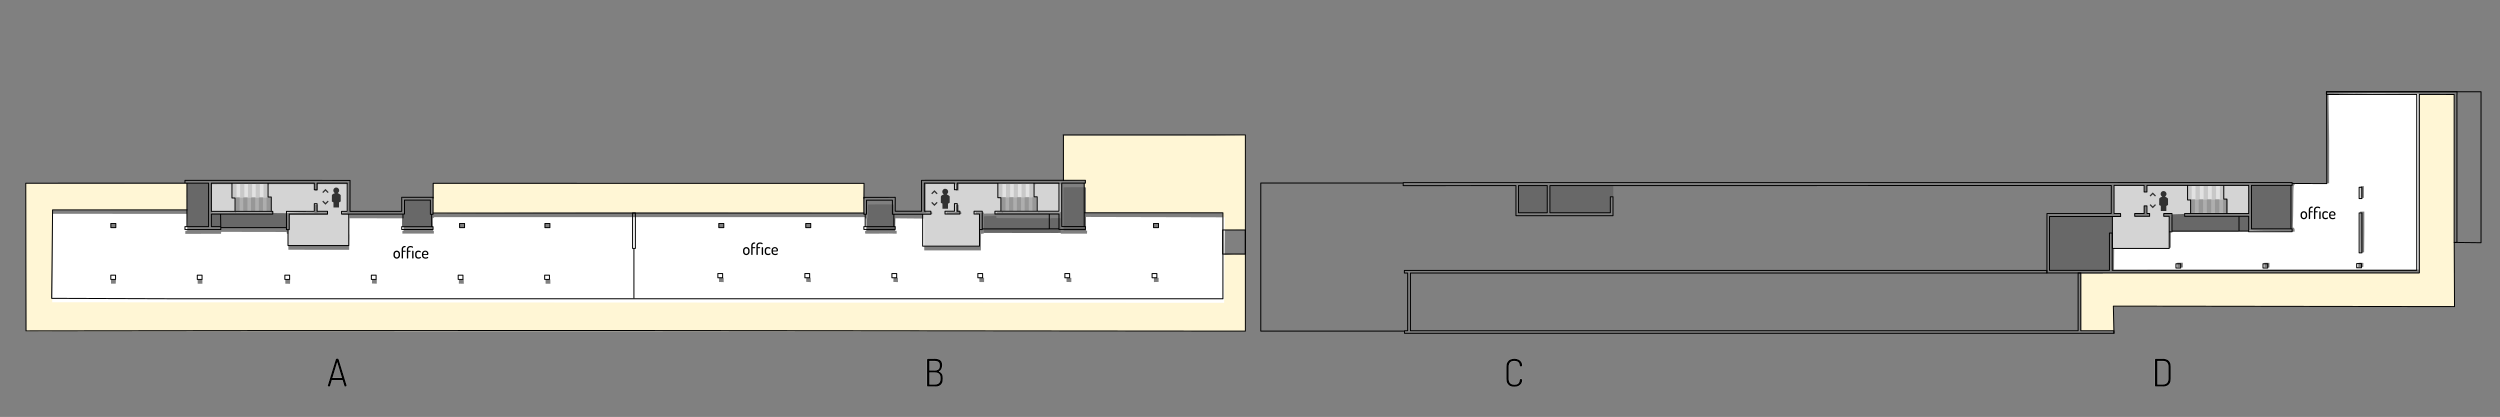 <?xml version="1.0" encoding="UTF-8" standalone="no"?>
<svg
   width="2311.816mm"
   height="385.525mm"
   viewBox="0 0 2311.816 385.525"
   version="1.1"
   id="svg4541"
   inkscape:version="1.2.1 (9c6d41e410, 2022-07-14)"
   sodipodi:docname="8np.svg"
   xml:space="preserve"
   xmlns:inkscape="http://www.inkscape.org/namespaces/inkscape"
   xmlns:sodipodi="http://sodipodi.sourceforge.net/DTD/sodipodi-0.dtd"
   xmlns="http://www.w3.org/2000/svg"
   xmlns:svg="http://www.w3.org/2000/svg"
   xmlns:rdf="http://www.w3.org/1999/02/22-rdf-syntax-ns#"
   xmlns:cc="http://creativecommons.org/ns#"
   xmlns:dc="http://purl.org/dc/elements/1.1/"><rect x="0" y="0" width="2311.816" height="385.525" fill="#808080" stroke="none"/><defs
     id="defs4535" /><sodipodi:namedview
     id="base"
     pagecolor="#ffffff"
     bordercolor="#666666"
     borderopacity="1.0"
     inkscape:pageopacity="0.0"
     inkscape:pageshadow="2"
     inkscape:zoom="0.31026144"
     inkscape:cx="5492.1423"
     inkscape:cy="1445.5551"
     inkscape:document-units="mm"
     inkscape:current-layer="g1473"
     inkscape:document-rotation="0"
     showgrid="false"
     fit-margin-top="10"
     fit-margin-left="10"
     fit-margin-right="10"
     fit-margin-bottom="10"
     inkscape:window-width="2400"
     inkscape:window-height="1261"
     inkscape:window-x="-9"
     inkscape:window-y="-9"
     inkscape:window-maximized="1"
     inkscape:showpageshadow="2"
     inkscape:pagecheckerboard="0"
     inkscape:deskcolor="#d1d1d1"
     showguides="true"
     inkscape:lockguides="true"><sodipodi:guide
       position="963.004,63.845"
       orientation="0,-1"
       id="guide29869"
       inkscape:locked="true" /><sodipodi:guide
       position="1167.771,128.38"
       orientation="0,-1"
       id="guide31810"
       inkscape:locked="true" /></sodipodi:namedview><g
     inkscape:label="Vrstva 1"
     inkscape:groupmode="layer"
     id="layer1"
     transform="translate(497.782,-55.53)"><g
       style="font-size:15.183px;line-height:1.25;font-family:'Caveat Brush';-inkscape-font-specification:'Caveat Brush';letter-spacing:0px;word-spacing:0px;stroke-width:0.456"
       id="text1120-4"
       aria-label="office 2"
       transform="translate(12.987,18.672)" /><g
       id="g3247"
       transform="translate(-42.838,455.432)"><g
         id="g7205"
         transform="translate(39.856,355.518)"><g
           aria-label="lobby"
           id="text1211-0-8"
           style="font-size:14.888px;line-height:1.25;font-family:'Caveat Brush';-inkscape-font-specification:'Caveat Brush';letter-spacing:0px;word-spacing:0px;stroke-width:0.447"><path
             d="m 1474.887,-532.26 q -0.268,0 -0.447,-0.134 -0.164,-0.149 -0.164,-0.313 v -10.437 q 0,-0.194 0.164,-0.313 0.179,-0.119 0.447,-0.119 0.253,0 0.432,0.119 0.194,0.119 0.194,0.313 v 10.437 q 0,0.164 -0.194,0.313 -0.179,0.134 -0.432,0.134 z"
             style="font-weight:500;font-family:dosis;-inkscape-font-specification:'dosis Medium'"
             id="path10677" /><path
             d="m 1480.068,-532.141 q -0.789,0 -1.459,-0.402 -0.67,-0.417 -1.072,-1.072 -0.402,-0.655 -0.402,-1.414 v -1.519 q 0,-0.759 0.387,-1.4 0.402,-0.655 1.072,-1.057 0.67,-0.402 1.474,-0.402 0.789,0 1.459,0.402 0.67,0.387 1.072,1.027 0.417,0.64 0.417,1.429 v 1.519 q 0,0.744 -0.417,1.414 -0.402,0.655 -1.072,1.072 -0.67,0.402 -1.459,0.402 z m 0,-1.117 q 0.476,0 0.849,-0.253 0.387,-0.253 0.625,-0.655 0.238,-0.417 0.238,-0.864 v -1.519 q 0,-0.432 -0.238,-0.834 -0.223,-0.402 -0.611,-0.655 -0.387,-0.253 -0.864,-0.253 -0.476,0 -0.864,0.253 -0.387,0.253 -0.61,0.655 -0.223,0.402 -0.223,0.834 v 1.519 q 0,0.447 0.223,0.864 0.223,0.402 0.61,0.655 0.387,0.253 0.864,0.253 z"
             style="font-weight:500;font-family:dosis;-inkscape-font-specification:'dosis Medium'"
             id="path10679" /><path
             d="m 1487.735,-532.141 q -0.685,0 -1.251,-0.342 -0.551,-0.357 -0.789,-0.819 v 0.596 q 0,0.164 -0.164,0.313 -0.164,0.134 -0.417,0.134 -0.253,0 -0.432,-0.134 -0.164,-0.149 -0.164,-0.313 v -10.437 q 0,-0.194 0.164,-0.313 0.179,-0.119 0.432,-0.119 0.268,0 0.447,0.119 0.194,0.119 0.194,0.313 v 4.869 q 0.238,-0.432 0.73,-0.774 0.506,-0.357 1.221,-0.357 0.73,0 1.325,0.402 0.61,0.387 0.968,1.027 0.372,0.64 0.372,1.429 v 1.519 q 0,0.744 -0.372,1.414 -0.357,0.655 -0.953,1.072 -0.596,0.402 -1.31,0.402 z m -0.298,-1.117 q 0.462,0 0.849,-0.253 0.387,-0.253 0.61,-0.67 0.238,-0.417 0.238,-0.849 v -1.519 q 0,-0.432 -0.238,-0.834 -0.223,-0.402 -0.61,-0.655 -0.387,-0.253 -0.864,-0.253 -0.402,0 -0.789,0.223 -0.387,0.208 -0.64,0.596 -0.238,0.372 -0.238,0.923 v 1.921 q 0,0.194 0.223,0.521 0.223,0.328 0.61,0.596 0.387,0.253 0.849,0.253 z"
             style="font-weight:500;font-family:dosis;-inkscape-font-specification:'dosis Medium'"
             id="path10681" /><path
             d="m 1495.09,-532.141 q -0.685,0 -1.251,-0.342 -0.551,-0.357 -0.789,-0.819 v 0.596 q 0,0.164 -0.164,0.313 -0.164,0.134 -0.417,0.134 -0.253,0 -0.432,-0.134 -0.164,-0.149 -0.164,-0.313 v -10.437 q 0,-0.194 0.164,-0.313 0.179,-0.119 0.432,-0.119 0.268,0 0.447,0.119 0.194,0.119 0.194,0.313 v 4.869 q 0.238,-0.432 0.73,-0.774 0.506,-0.357 1.221,-0.357 0.73,0 1.325,0.402 0.61,0.387 0.968,1.027 0.372,0.64 0.372,1.429 v 1.519 q 0,0.744 -0.372,1.414 -0.357,0.655 -0.953,1.072 -0.596,0.402 -1.31,0.402 z m -0.298,-1.117 q 0.462,0 0.849,-0.253 0.387,-0.253 0.61,-0.67 0.238,-0.417 0.238,-0.849 v -1.519 q 0,-0.432 -0.238,-0.834 -0.223,-0.402 -0.61,-0.655 -0.387,-0.253 -0.864,-0.253 -0.402,0 -0.789,0.223 -0.387,0.208 -0.64,0.596 -0.238,0.372 -0.238,0.923 v 1.921 q 0,0.194 0.223,0.521 0.223,0.328 0.61,0.596 0.387,0.253 0.849,0.253 z"
             style="font-weight:500;font-family:dosis;-inkscape-font-specification:'dosis Medium'"
             id="path10683" /><path
             d="m 1499.051,-528.851 q -0.238,0 -0.402,-0.119 -0.164,-0.104 -0.164,-0.432 0,-0.208 0.074,-0.372 0.089,-0.164 0.283,-0.164 0.328,0 0.655,-0.194 0.328,-0.179 0.625,-0.551 0.313,-0.357 0.536,-0.849 0.223,-0.491 0.328,-1.087 l -2.471,-6.03 q -0.045,-0.089 -0.045,-0.164 0,-0.164 0.134,-0.298 0.134,-0.134 0.313,-0.208 0.194,-0.089 0.357,-0.089 0.119,0 0.238,0.06 0.119,0.059 0.149,0.194 l 1.98,5.181 1.772,-5.181 q 0.045,-0.134 0.149,-0.194 0.119,-0.06 0.238,-0.06 0.149,0 0.328,0.089 0.194,0.074 0.328,0.208 0.134,0.134 0.134,0.313 0,0.089 -0.03,0.149 l -2.278,6.06 q -0.223,0.61 -0.476,1.266 -0.253,0.655 -0.61,1.206 -0.342,0.566 -0.864,0.908 -0.521,0.357 -1.28,0.357 z"
             style="font-weight:500;font-family:dosis;-inkscape-font-specification:'dosis Medium'"
             id="path10685" /></g><g
           aria-label="office 2"
           id="text1120-4-0-9"
           style="font-size:14.888px;line-height:1.25;font-family:'Caveat Brush';-inkscape-font-specification:'Caveat Brush';letter-spacing:0px;word-spacing:0px;stroke-width:0.447" /><g
           style="font-size:15.011px;line-height:1.25;font-family:'Caveat Brush';-inkscape-font-specification:'Caveat Brush';letter-spacing:0px;word-spacing:0px;stroke-width:0.45"
           id="text1268-4"
           aria-label="office 1"
           transform="translate(22.348,-819.232)"><path
             id="path6189"
             style="font-style:normal;font-variant:normal;font-weight:500;font-stretch:normal;font-size:15.011px;font-family:dosis;-inkscape-font-specification:'dosis Medium';stroke-width:0.45"
             d="m -64.06,287.228 q -0.796,0 -1.471,-0.405 -0.675,-0.42 -1.081,-1.081 -0.405,-0.66 -0.405,-1.426 v -1.531 q 0,-0.766 0.39,-1.411 0.405,-0.66 1.081,-1.066 0.675,-0.405 1.486,-0.405 0.796,0 1.471,0.405 0.675,0.39 1.081,1.036 0.42,0.645 0.42,1.441 v 1.531 q 0,0.751 -0.42,1.426 -0.405,0.66 -1.081,1.081 -0.675,0.405 -1.471,0.405 z m 0,-1.126 q 0.48,0 0.856,-0.255 0.39,-0.255 0.63,-0.66 0.24,-0.42 0.24,-0.871 v -1.531 q 0,-0.435 -0.24,-0.841 -0.225,-0.405 -0.615,-0.66 -0.39,-0.255 -0.871,-0.255 -0.48,0 -0.871,0.255 -0.39,0.255 -0.615,0.66 -0.225,0.405 -0.225,0.841 v 1.531 q 0,0.45 0.225,0.871 0.225,0.405 0.615,0.66 0.39,0.255 0.871,0.255 z" /><path
             id="path6191"
             style="font-style:normal;font-variant:normal;font-weight:500;font-stretch:normal;font-size:15.011px;font-family:dosis;-inkscape-font-specification:'dosis Medium';stroke-width:0.45"
             d="m -58.978,287.108 q -0.255,0 -0.435,-0.12 -0.165,-0.12 -0.165,-0.315 v -8.166 q 0,-0.781 0.36,-1.411 0.36,-0.645 0.961,-1.021 0.615,-0.375 1.336,-0.375 h 0.525 q 0.24,0 0.375,0.165 0.135,0.165 0.135,0.39 0,0.21 -0.135,0.375 -0.135,0.165 -0.375,0.165 h -0.315 q -0.465,0 -0.841,0.225 -0.36,0.21 -0.57,0.585 -0.21,0.36 -0.21,0.796 v 1.591 h 2.057 q 0.18,0 0.285,0.15 0.105,0.15 0.105,0.345 0,0.18 -0.105,0.33 -0.105,0.15 -0.285,0.15 h -2.057 v 5.704 q 0,0.195 -0.195,0.315 -0.195,0.12 -0.45,0.12 z" /><path
             id="path6193"
             style="font-style:normal;font-variant:normal;font-weight:500;font-stretch:normal;font-size:15.011px;font-family:dosis;-inkscape-font-specification:'dosis Medium';stroke-width:0.45"
             d="m -54.257,287.108 q -0.255,0 -0.435,-0.12 -0.165,-0.12 -0.165,-0.315 v -7.986 q 0,-0.766 0.375,-1.441 0.39,-0.691 1.126,-1.111 0.736,-0.435 1.786,-0.435 0.585,0 1.126,0.135 0.54,0.12 0.886,0.345 0.36,0.225 0.36,0.495 0,0.09 -0.06,0.27 -0.045,0.165 -0.165,0.3 -0.105,0.135 -0.24,0.135 -0.15,0 -0.36,-0.15 -0.195,-0.15 -0.555,-0.285 -0.345,-0.15 -0.961,-0.15 -0.555,0 -0.961,0.165 -0.39,0.165 -0.645,0.435 -0.24,0.27 -0.36,0.6 -0.105,0.315 -0.105,0.645 v 1.351 h 1.801 q 0.18,0 0.285,0.15 0.105,0.15 0.105,0.345 0,0.18 -0.105,0.33 -0.105,0.15 -0.285,0.15 h -1.801 v 5.704 q 0,0.195 -0.195,0.315 -0.195,0.12 -0.45,0.12 z m 4.834,0 q -0.255,0 -0.435,-0.135 -0.18,-0.15 -0.18,-0.315 v -6.23 q 0,-0.195 0.18,-0.315 0.18,-0.12 0.435,-0.12 0.27,0 0.45,0.12 0.18,0.12 0.18,0.315 v 6.23 q 0,0.165 -0.18,0.315 -0.18,0.135 -0.45,0.135 z" /><path
             id="path6195"
             style="font-style:normal;font-variant:normal;font-weight:500;font-stretch:normal;font-size:15.011px;font-family:dosis;-inkscape-font-specification:'dosis Medium';stroke-width:0.45"
             d="m -44.283,287.228 q -1.036,0 -1.711,-0.39 -0.66,-0.39 -0.991,-1.036 -0.315,-0.66 -0.315,-1.486 v -1.501 q 0,-0.811 0.315,-1.471 0.33,-0.66 0.991,-1.051 0.675,-0.39 1.696,-0.39 0.66,0 1.156,0.165 0.495,0.165 0.766,0.405 0.27,0.24 0.27,0.465 0,0.12 -0.075,0.27 -0.06,0.135 -0.18,0.24 -0.105,0.105 -0.255,0.105 -0.15,0 -0.33,-0.135 -0.165,-0.135 -0.465,-0.255 -0.285,-0.135 -0.811,-0.135 -0.916,0 -1.381,0.48 -0.45,0.48 -0.45,1.306 v 1.501 q 0,0.826 0.45,1.306 0.465,0.48 1.396,0.48 0.54,0 0.841,-0.135 0.3,-0.15 0.465,-0.27 0.18,-0.135 0.345,-0.135 0.165,0 0.285,0.105 0.12,0.09 0.18,0.225 0.075,0.135 0.075,0.27 0,0.225 -0.285,0.48 -0.285,0.24 -0.796,0.42 -0.51,0.165 -1.186,0.165 z" /><path
             id="path6197"
             style="font-style:normal;font-variant:normal;font-weight:500;font-stretch:normal;font-size:15.011px;font-family:dosis;-inkscape-font-specification:'dosis Medium';stroke-width:0.45"
             d="m -37.781,287.228 q -0.976,0 -1.726,-0.36 -0.751,-0.375 -1.186,-1.021 -0.435,-0.66 -0.435,-1.531 v -1.576 q 0,-0.766 0.405,-1.411 0.42,-0.645 1.096,-1.036 0.675,-0.39 1.486,-0.39 0.781,0 1.426,0.36 0.66,0.36 1.051,0.976 0.405,0.615 0.405,1.426 0,0.6 -0.195,0.871 -0.195,0.255 -0.495,0.315 -0.3,0.06 -0.63,0.06 h -3.302 v 0.45 q 0,0.841 0.6,1.336 0.6,0.48 1.546,0.48 0.555,0 0.886,-0.15 0.33,-0.15 0.54,-0.285 0.21,-0.15 0.375,-0.15 0.165,0 0.27,0.105 0.12,0.09 0.18,0.225 0.06,0.135 0.06,0.24 0,0.195 -0.285,0.45 -0.285,0.24 -0.826,0.435 -0.525,0.18 -1.246,0.18 z m -2.102,-4.158 h 2.777 q 0.405,0 0.525,-0.09 0.135,-0.105 0.135,-0.39 0,-0.45 -0.225,-0.826 -0.21,-0.39 -0.6,-0.63 -0.39,-0.24 -0.886,-0.24 -0.465,0 -0.856,0.225 -0.39,0.21 -0.63,0.585 -0.24,0.375 -0.24,0.826 z" /><path
             id="path6199"
             style="font-style:normal;font-variant:normal;font-weight:500;font-stretch:normal;font-size:15.011px;font-family:dosis;-inkscape-font-specification:'dosis Medium';stroke-width:0.45"
             d="m -29.659,287.108 q -0.24,0 -0.435,-0.105 -0.195,-0.12 -0.195,-0.345 v -8.646 l -0.555,0.826 q -0.075,0.09 -0.165,0.135 -0.075,0.03 -0.15,0.03 -0.195,0 -0.33,-0.165 -0.12,-0.165 -0.12,-0.36 0,-0.135 0.075,-0.285 0.09,-0.165 0.18,-0.24 l 1.396,-1.636 q 0.06,-0.09 0.15,-0.135 0.09,-0.06 0.225,-0.06 0.21,0 0.375,0.12 0.18,0.105 0.18,0.33 v 10.087 q 0,0.225 -0.195,0.345 -0.195,0.105 -0.435,0.105 z" /></g><g
           style="font-size:15.011px;line-height:1.25;font-family:'Caveat Brush';-inkscape-font-specification:'Caveat Brush';letter-spacing:0px;word-spacing:0px;stroke-width:0.45"
           id="text1120-4-0"
           aria-label="office 2"
           transform="translate(22.348,-819.232)"><path
             id="path6176"
             style="font-style:normal;font-variant:normal;font-weight:500;font-stretch:normal;font-size:15.011px;font-family:dosis;-inkscape-font-specification:'dosis Medium';stroke-width:0.45"
             d="m 165.511,288.636 q -0.796,0 -1.471,-0.405 -0.675,-0.42 -1.081,-1.081 -0.405,-0.66 -0.405,-1.426 v -1.531 q 0,-0.766 0.39,-1.411 0.405,-0.66 1.081,-1.066 0.675,-0.405 1.486,-0.405 0.796,0 1.471,0.405 0.675,0.39 1.081,1.036 0.42,0.645 0.42,1.441 v 1.531 q 0,0.751 -0.42,1.426 -0.405,0.66 -1.081,1.081 -0.675,0.405 -1.471,0.405 z m 0,-1.126 q 0.48,0 0.856,-0.255 0.39,-0.255 0.63,-0.66 0.24,-0.42 0.24,-0.871 v -1.531 q 0,-0.435 -0.24,-0.841 -0.225,-0.405 -0.615,-0.66 -0.39,-0.255 -0.871,-0.255 -0.48,0 -0.871,0.255 -0.39,0.255 -0.615,0.66 -0.225,0.405 -0.225,0.841 v 1.531 q 0,0.45 0.225,0.871 0.225,0.405 0.615,0.66 0.39,0.255 0.871,0.255 z" /><path
             id="path6178"
             style="font-style:normal;font-variant:normal;font-weight:500;font-stretch:normal;font-size:15.011px;font-family:dosis;-inkscape-font-specification:'dosis Medium';stroke-width:0.45"
             d="m 170.594,288.516 q -0.255,0 -0.435,-0.12 -0.165,-0.12 -0.165,-0.315 v -8.166 q 0,-0.781 0.36,-1.411 0.36,-0.645 0.961,-1.021 0.615,-0.375 1.336,-0.375 h 0.525 q 0.24,0 0.375,0.165 0.135,0.165 0.135,0.39 0,0.21 -0.135,0.375 -0.135,0.165 -0.375,0.165 h -0.315 q -0.465,0 -0.841,0.225 -0.36,0.21 -0.57,0.585 -0.21,0.36 -0.21,0.796 v 1.591 h 2.057 q 0.18,0 0.285,0.15 0.105,0.15 0.105,0.345 0,0.18 -0.105,0.33 -0.105,0.15 -0.285,0.15 h -2.057 v 5.704 q 0,0.195 -0.195,0.315 -0.195,0.12 -0.45,0.12 z" /><path
             id="path6180"
             style="font-style:normal;font-variant:normal;font-weight:500;font-stretch:normal;font-size:15.011px;font-family:dosis;-inkscape-font-specification:'dosis Medium';stroke-width:0.45"
             d="m 175.314,288.516 q -0.255,0 -0.435,-0.12 -0.165,-0.12 -0.165,-0.315 v -7.986 q 0,-0.766 0.375,-1.441 0.39,-0.691 1.126,-1.111 0.736,-0.435 1.786,-0.435 0.585,0 1.126,0.135 0.54,0.12 0.886,0.345 0.36,0.225 0.36,0.495 0,0.09 -0.06,0.27 -0.045,0.165 -0.165,0.3 -0.105,0.135 -0.24,0.135 -0.15,0 -0.36,-0.15 -0.195,-0.15 -0.555,-0.285 -0.345,-0.15 -0.961,-0.15 -0.555,0 -0.961,0.165 -0.39,0.165 -0.645,0.435 -0.24,0.27 -0.36,0.6 -0.105,0.315 -0.105,0.645 v 1.351 h 1.801 q 0.18,0 0.285,0.15 0.105,0.15 0.105,0.345 0,0.18 -0.105,0.33 -0.105,0.15 -0.285,0.15 h -1.801 v 5.704 q 0,0.195 -0.195,0.315 -0.195,0.12 -0.45,0.12 z m 4.834,0 q -0.255,0 -0.435,-0.135 -0.18,-0.15 -0.18,-0.315 v -6.23 q 0,-0.195 0.18,-0.315 0.18,-0.12 0.435,-0.12 0.27,0 0.45,0.12 0.18,0.12 0.18,0.315 v 6.23 q 0,0.165 -0.18,0.315 -0.18,0.135 -0.45,0.135 z" /><path
             id="path6182"
             style="font-style:normal;font-variant:normal;font-weight:500;font-stretch:normal;font-size:15.011px;font-family:dosis;-inkscape-font-specification:'dosis Medium';stroke-width:0.45"
             d="m 185.289,288.636 q -1.036,0 -1.711,-0.39 -0.66,-0.39 -0.991,-1.036 -0.315,-0.66 -0.315,-1.486 v -1.501 q 0,-0.811 0.315,-1.471 0.33,-0.66 0.991,-1.051 0.675,-0.39 1.696,-0.39 0.66,0 1.156,0.165 0.495,0.165 0.766,0.405 0.27,0.24 0.27,0.465 0,0.12 -0.075,0.27 -0.06,0.135 -0.18,0.24 -0.105,0.105 -0.255,0.105 -0.15,0 -0.33,-0.135 -0.165,-0.135 -0.465,-0.255 -0.285,-0.135 -0.811,-0.135 -0.916,0 -1.381,0.48 -0.45,0.48 -0.45,1.306 v 1.501 q 0,0.826 0.45,1.306 0.465,0.48 1.396,0.48 0.54,0 0.841,-0.135 0.3,-0.15 0.465,-0.27 0.18,-0.135 0.345,-0.135 0.165,0 0.285,0.105 0.12,0.09 0.18,0.225 0.075,0.135 0.075,0.27 0,0.225 -0.285,0.48 -0.285,0.24 -0.796,0.42 -0.51,0.165 -1.186,0.165 z" /><path
             id="path6184"
             style="font-style:normal;font-variant:normal;font-weight:500;font-stretch:normal;font-size:15.011px;font-family:dosis;-inkscape-font-specification:'dosis Medium';stroke-width:0.45"
             d="m 191.79,288.636 q -0.976,0 -1.726,-0.36 -0.751,-0.375 -1.186,-1.021 -0.435,-0.66 -0.435,-1.531 v -1.576 q 0,-0.766 0.405,-1.411 0.42,-0.645 1.096,-1.036 0.675,-0.39 1.486,-0.39 0.781,0 1.426,0.36 0.66,0.36 1.051,0.976 0.405,0.615 0.405,1.426 0,0.6 -0.195,0.871 -0.195,0.255 -0.495,0.315 -0.3,0.06 -0.63,0.06 h -3.302 v 0.45 q 0,0.841 0.6,1.336 0.6,0.48 1.546,0.48 0.555,0 0.886,-0.15 0.33,-0.15 0.54,-0.285 0.21,-0.15 0.375,-0.15 0.165,0 0.27,0.105 0.12,0.09 0.18,0.225 0.06,0.135 0.06,0.24 0,0.195 -0.285,0.45 -0.285,0.24 -0.826,0.435 -0.525,0.18 -1.246,0.18 z m -2.102,-4.158 h 2.777 q 0.405,0 0.525,-0.09 0.135,-0.105 0.135,-0.39 0,-0.45 -0.225,-0.826 -0.21,-0.39 -0.6,-0.63 -0.39,-0.24 -0.886,-0.24 -0.465,0 -0.856,0.225 -0.39,0.21 -0.63,0.585 -0.24,0.375 -0.24,0.826 z" /><path
             id="path6186"
             style="font-style:normal;font-variant:normal;font-weight:500;font-stretch:normal;font-size:15.011px;font-family:dosis;-inkscape-font-specification:'dosis Medium';stroke-width:0.45"
             d="m 198.846,288.516 q -0.18,0 -0.375,-0.12 -0.195,-0.12 -0.195,-0.33 v -1.456 q 0,-0.615 0.36,-1.126 0.36,-0.525 0.931,-0.991 0.57,-0.48 1.201,-0.916 0.645,-0.45 1.216,-0.916 0.57,-0.48 0.931,-1.006 0.36,-0.525 0.36,-1.141 0,-0.435 -0.195,-0.841 -0.195,-0.42 -0.6,-0.691 -0.405,-0.27 -1.051,-0.27 -0.706,0 -1.201,0.405 -0.48,0.405 -0.48,1.231 0,0.195 -0.18,0.345 -0.165,0.15 -0.48,0.15 -0.27,0 -0.42,-0.15 -0.15,-0.165 -0.15,-0.585 0,-0.766 0.39,-1.336 0.405,-0.585 1.066,-0.901 0.675,-0.33 1.471,-0.33 0.871,0 1.561,0.375 0.706,0.375 1.111,1.036 0.42,0.66 0.42,1.516 0,0.796 -0.36,1.441 -0.36,0.645 -0.931,1.171 -0.555,0.525 -1.201,0.976 -0.63,0.435 -1.201,0.841 -0.555,0.405 -0.916,0.826 -0.36,0.42 -0.36,0.886 v 0.766 h 4.623 q 0.18,0 0.3,0.165 0.135,0.165 0.135,0.405 0,0.225 -0.135,0.405 -0.12,0.165 -0.3,0.165 z" /></g><g
           style="font-size:15.011px;line-height:1.25;font-family:'Caveat Brush';-inkscape-font-specification:'Caveat Brush';letter-spacing:0px;word-spacing:0px;stroke-width:0.45"
           id="text1097-2"
           aria-label="lobby"
           transform="translate(22.348,-819.232)"><path
             id="path6165"
             style="font-style:normal;font-variant:normal;font-weight:500;font-stretch:normal;font-size:15.011px;font-family:dosis;-inkscape-font-specification:'dosis Medium';stroke-width:0.45"
             d="m -208.908,286.671 q -0.27,0 -0.45,-0.135 -0.165,-0.15 -0.165,-0.315 v -10.523 q 0,-0.195 0.165,-0.315 0.18,-0.12 0.45,-0.12 0.255,0 0.435,0.12 0.195,0.12 0.195,0.315 v 10.523 q 0,0.165 -0.195,0.315 -0.18,0.135 -0.435,0.135 z" /><path
             id="path6167"
             style="font-style:normal;font-variant:normal;font-weight:500;font-stretch:normal;font-size:15.011px;font-family:dosis;-inkscape-font-specification:'dosis Medium';stroke-width:0.45"
             d="m -203.688,286.791 q -0.796,0 -1.471,-0.405 -0.675,-0.42 -1.081,-1.081 -0.405,-0.66 -0.405,-1.426 v -1.531 q 0,-0.766 0.39,-1.411 0.405,-0.66 1.081,-1.066 0.675,-0.405 1.486,-0.405 0.796,0 1.471,0.405 0.675,0.39 1.081,1.036 0.42,0.645 0.42,1.441 v 1.531 q 0,0.751 -0.42,1.426 -0.405,0.66 -1.081,1.081 -0.675,0.405 -1.471,0.405 z m 0,-1.126 q 0.48,0 0.856,-0.255 0.39,-0.255 0.63,-0.66 0.24,-0.42 0.24,-0.871 v -1.531 q 0,-0.435 -0.24,-0.841 -0.225,-0.405 -0.615,-0.66 -0.39,-0.255 -0.871,-0.255 -0.48,0 -0.871,0.255 -0.39,0.255 -0.615,0.66 -0.225,0.405 -0.225,0.841 v 1.531 q 0,0.45 0.225,0.871 0.225,0.405 0.615,0.66 0.39,0.255 0.871,0.255 z" /><path
             id="path6169"
             style="font-style:normal;font-variant:normal;font-weight:500;font-stretch:normal;font-size:15.011px;font-family:dosis;-inkscape-font-specification:'dosis Medium';stroke-width:0.45"
             d="m -195.964,286.791 q -0.691,0 -1.261,-0.345 -0.555,-0.36 -0.796,-0.826 v 0.6 q 0,0.165 -0.165,0.315 -0.165,0.135 -0.42,0.135 -0.255,0 -0.435,-0.135 -0.165,-0.15 -0.165,-0.315 v -10.523 q 0,-0.195 0.165,-0.315 0.18,-0.12 0.435,-0.12 0.27,0 0.45,0.12 0.195,0.12 0.195,0.315 v 4.909 q 0.24,-0.435 0.736,-0.781 0.51,-0.36 1.231,-0.36 0.736,0 1.336,0.405 0.615,0.39 0.976,1.036 0.375,0.645 0.375,1.441 v 1.531 q 0,0.751 -0.375,1.426 -0.36,0.66 -0.961,1.081 -0.6,0.405 -1.321,0.405 z m -0.3,-1.126 q 0.465,0 0.856,-0.255 0.39,-0.255 0.615,-0.675 0.24,-0.42 0.24,-0.856 v -1.531 q 0,-0.435 -0.24,-0.841 -0.225,-0.405 -0.615,-0.66 -0.39,-0.255 -0.871,-0.255 -0.405,0 -0.796,0.225 -0.39,0.21 -0.645,0.6 -0.24,0.375 -0.24,0.931 v 1.936 q 0,0.195 0.225,0.525 0.225,0.33 0.615,0.6 0.39,0.255 0.856,0.255 z" /><path
             id="path6171"
             style="font-style:normal;font-variant:normal;font-weight:500;font-stretch:normal;font-size:15.011px;font-family:dosis;-inkscape-font-specification:'dosis Medium';stroke-width:0.45"
             d="m -188.546,286.791 q -0.691,0 -1.261,-0.345 -0.555,-0.36 -0.796,-0.826 v 0.6 q 0,0.165 -0.165,0.315 -0.165,0.135 -0.42,0.135 -0.255,0 -0.435,-0.135 -0.165,-0.15 -0.165,-0.315 v -10.523 q 0,-0.195 0.165,-0.315 0.18,-0.12 0.435,-0.12 0.27,0 0.45,0.12 0.195,0.12 0.195,0.315 v 4.909 q 0.24,-0.435 0.736,-0.781 0.51,-0.36 1.231,-0.36 0.736,0 1.336,0.405 0.615,0.39 0.976,1.036 0.375,0.645 0.375,1.441 v 1.531 q 0,0.751 -0.375,1.426 -0.36,0.66 -0.961,1.081 -0.6,0.405 -1.321,0.405 z m -0.3,-1.126 q 0.465,0 0.856,-0.255 0.39,-0.255 0.615,-0.675 0.24,-0.42 0.24,-0.856 v -1.531 q 0,-0.435 -0.24,-0.841 -0.225,-0.405 -0.615,-0.66 -0.39,-0.255 -0.871,-0.255 -0.405,0 -0.796,0.225 -0.39,0.21 -0.645,0.6 -0.24,0.375 -0.24,0.931 v 1.936 q 0,0.195 0.225,0.525 0.225,0.33 0.615,0.6 0.39,0.255 0.856,0.255 z" /><path
             id="path6173"
             style="font-style:normal;font-variant:normal;font-weight:500;font-stretch:normal;font-size:15.011px;font-family:dosis;-inkscape-font-specification:'dosis Medium';stroke-width:0.45"
             d="m -184.551,290.108 q -0.24,0 -0.405,-0.12 -0.165,-0.105 -0.165,-0.435 0,-0.21 0.075,-0.375 0.09,-0.165 0.285,-0.165 0.33,0 0.66,-0.195 0.33,-0.18 0.63,-0.555 0.315,-0.36 0.54,-0.856 0.225,-0.495 0.33,-1.096 l -2.492,-6.08 q -0.045,-0.09 -0.045,-0.165 0,-0.165 0.135,-0.3 0.135,-0.135 0.315,-0.21 0.195,-0.09 0.36,-0.09 0.12,0 0.24,0.06 0.12,0.06 0.15,0.195 l 1.996,5.224 1.786,-5.224 q 0.045,-0.135 0.15,-0.195 0.12,-0.06 0.24,-0.06 0.15,0 0.33,0.09 0.195,0.075 0.33,0.21 0.135,0.135 0.135,0.315 0,0.09 -0.03,0.15 l -2.297,6.11 q -0.225,0.615 -0.48,1.276 -0.255,0.66 -0.615,1.216 -0.345,0.57 -0.871,0.916 -0.525,0.36 -1.291,0.36 z" /></g><g
           style="font-size:15.011px;line-height:1.25;font-family:'Caveat Brush';-inkscape-font-specification:'Caveat Brush';letter-spacing:0px;word-spacing:0px;stroke-width:0.45"
           id="text1211-0"
           aria-label="lobby"
           transform="translate(22.348,-819.232)"><path
             id="path6154"
             style="font-style:normal;font-variant:normal;font-weight:500;font-stretch:normal;font-size:15.011px;font-family:dosis;-inkscape-font-specification:'dosis Medium';stroke-width:0.45"
             d="m 327.202,286.671 q -0.27,0 -0.45,-0.135 -0.165,-0.15 -0.165,-0.315 v -10.523 q 0,-0.195 0.165,-0.315 0.18,-0.12 0.45,-0.12 0.255,0 0.435,0.12 0.195,0.12 0.195,0.315 v 10.523 q 0,0.165 -0.195,0.315 -0.18,0.135 -0.435,0.135 z" /><path
             id="path6156"
             style="font-style:normal;font-variant:normal;font-weight:500;font-stretch:normal;font-size:15.011px;font-family:dosis;-inkscape-font-specification:'dosis Medium';stroke-width:0.45"
             d="m 332.422,286.791 q -0.796,0 -1.471,-0.405 -0.675,-0.42 -1.081,-1.081 -0.405,-0.66 -0.405,-1.426 v -1.531 q 0,-0.766 0.39,-1.411 0.405,-0.66 1.081,-1.066 0.675,-0.405 1.486,-0.405 0.796,0 1.471,0.405 0.675,0.39 1.081,1.036 0.42,0.645 0.42,1.441 v 1.531 q 0,0.751 -0.42,1.426 -0.405,0.66 -1.081,1.081 -0.675,0.405 -1.471,0.405 z m 0,-1.126 q 0.48,0 0.856,-0.255 0.39,-0.255 0.63,-0.66 0.24,-0.42 0.24,-0.871 v -1.531 q 0,-0.435 -0.24,-0.841 -0.225,-0.405 -0.615,-0.66 -0.39,-0.255 -0.871,-0.255 -0.48,0 -0.871,0.255 -0.39,0.255 -0.615,0.66 -0.225,0.405 -0.225,0.841 v 1.531 q 0,0.45 0.225,0.871 0.225,0.405 0.615,0.66 0.39,0.255 0.871,0.255 z" /><path
             id="path6158"
             style="font-style:normal;font-variant:normal;font-weight:500;font-stretch:normal;font-size:15.011px;font-family:dosis;-inkscape-font-specification:'dosis Medium';stroke-width:0.45"
             d="m 340.146,286.791 q -0.691,0 -1.261,-0.345 -0.555,-0.36 -0.796,-0.826 v 0.6 q 0,0.165 -0.165,0.315 -0.165,0.135 -0.42,0.135 -0.255,0 -0.435,-0.135 -0.165,-0.15 -0.165,-0.315 v -10.523 q 0,-0.195 0.165,-0.315 0.18,-0.12 0.435,-0.12 0.27,0 0.45,0.12 0.195,0.12 0.195,0.315 v 4.909 q 0.24,-0.435 0.736,-0.781 0.51,-0.36 1.231,-0.36 0.736,0 1.336,0.405 0.615,0.39 0.976,1.036 0.375,0.645 0.375,1.441 v 1.531 q 0,0.751 -0.375,1.426 -0.36,0.66 -0.961,1.081 -0.6,0.405 -1.321,0.405 z m -0.3,-1.126 q 0.465,0 0.856,-0.255 0.39,-0.255 0.615,-0.675 0.24,-0.42 0.24,-0.856 v -1.531 q 0,-0.435 -0.24,-0.841 -0.225,-0.405 -0.615,-0.66 -0.39,-0.255 -0.871,-0.255 -0.405,0 -0.796,0.225 -0.39,0.21 -0.645,0.6 -0.24,0.375 -0.24,0.931 v 1.936 q 0,0.195 0.225,0.525 0.225,0.33 0.615,0.6 0.39,0.255 0.856,0.255 z" /><path
             id="path6160"
             style="font-style:normal;font-variant:normal;font-weight:500;font-stretch:normal;font-size:15.011px;font-family:dosis;-inkscape-font-specification:'dosis Medium';stroke-width:0.45"
             d="m 347.564,286.791 q -0.691,0 -1.261,-0.345 -0.555,-0.36 -0.796,-0.826 v 0.6 q 0,0.165 -0.165,0.315 -0.165,0.135 -0.42,0.135 -0.255,0 -0.435,-0.135 -0.165,-0.15 -0.165,-0.315 v -10.523 q 0,-0.195 0.165,-0.315 0.18,-0.12 0.435,-0.12 0.27,0 0.45,0.12 0.195,0.12 0.195,0.315 v 4.909 q 0.24,-0.435 0.736,-0.781 0.51,-0.36 1.231,-0.36 0.736,0 1.336,0.405 0.615,0.39 0.976,1.036 0.375,0.645 0.375,1.441 v 1.531 q 0,0.751 -0.375,1.426 -0.36,0.66 -0.961,1.081 -0.6,0.405 -1.321,0.405 z m -0.3,-1.126 q 0.465,0 0.856,-0.255 0.39,-0.255 0.615,-0.675 0.24,-0.42 0.24,-0.856 v -1.531 q 0,-0.435 -0.24,-0.841 -0.225,-0.405 -0.615,-0.66 -0.39,-0.255 -0.871,-0.255 -0.405,0 -0.796,0.225 -0.39,0.21 -0.645,0.6 -0.24,0.375 -0.24,0.931 v 1.936 q 0,0.195 0.225,0.525 0.225,0.33 0.615,0.6 0.39,0.255 0.856,0.255 z" /><path
             id="path6162"
             style="font-style:normal;font-variant:normal;font-weight:500;font-stretch:normal;font-size:15.011px;font-family:dosis;-inkscape-font-specification:'dosis Medium';stroke-width:0.45"
             d="m 351.559,290.108 q -0.24,0 -0.405,-0.12 -0.165,-0.105 -0.165,-0.435 0,-0.21 0.075,-0.375 0.09,-0.165 0.285,-0.165 0.33,0 0.66,-0.195 0.33,-0.18 0.63,-0.555 0.315,-0.36 0.54,-0.856 0.225,-0.495 0.33,-1.096 l -2.492,-6.08 q -0.045,-0.09 -0.045,-0.165 0,-0.165 0.135,-0.3 0.135,-0.135 0.315,-0.21 0.195,-0.09 0.36,-0.09 0.12,0 0.24,0.06 0.12,0.06 0.15,0.195 l 1.996,5.224 1.786,-5.224 q 0.045,-0.135 0.15,-0.195 0.12,-0.06 0.24,-0.06 0.15,0 0.33,0.09 0.195,0.075 0.33,0.21 0.135,0.135 0.135,0.315 0,0.09 -0.03,0.15 l -2.297,6.11 q -0.225,0.615 -0.48,1.276 -0.255,0.66 -0.615,1.216 -0.345,0.57 -0.871,0.916 -0.525,0.36 -1.291,0.36 z" /></g><g
           id="g28870"
           transform="translate(1158.069,335.994)"><g
             id="g29178"
             transform="translate(5.117,335.994)"><path
               id="path1732"
               style="font-variation-settings:normal;vector-effect:none;fill:#fff6d5;fill-opacity:1;stroke:none;stroke-width:1.181;stroke-linecap:round;stroke-linejoin:round;stroke-miterlimit:4;stroke-dasharray:none;stroke-dashoffset:0;stroke-opacity:1;paint-order:markers stroke fill;stop-color:#000000"
               d="m 623.879,-966.231 -45.538,0.092 h -94.457 l -0.549,0.548 0.18,40.694 20.385,0.516 -0.107,2.671 -0.931,-0.144 0.144,27.065 127.845,0.147 -0.042,15.939 21.138,-0.106 -0.147,-87.816 z m -382.289,44.571 -94.585,0.023 -246.163,-0.313 c -0.102,3.389 -0.133,14.167 -0.133,27.778 132.736,-0.938 265.515,-0.389 398.263,-0.389 l -0.285,-11.767 0.417,-15.281 z m -716.823,0.023 -0.732,-0.21 -0.096,0.815 0.35,135.876 11.485,0.04 1116.066,-0.086 -0.041,-71.097 -10.878,-0.166 -9.998,0.684 v 0 40.776 l -236.558,0.251 -842.513,-0.663 -3.924,-0.216 0.699,-81.583 124.393,-0.078 c 4.747,-0.76 -0.298,-8.26 -0.114,-12.28 l 0.335,-12.207 z"
               sodipodi:nodetypes="ccccccccccccccccccccccccccccccccccccccccc"
               transform="translate(-1158.069,-335.994)" /><path
               id="path1688"
               style="font-variation-settings:normal;vector-effect:none;fill:#686868;fill-opacity:1;stroke:none;stroke-width:0.916;stroke-linecap:round;stroke-linejoin:round;stroke-miterlimit:4;stroke-dasharray:none;stroke-dashoffset:0;stroke-opacity:1;paint-order:markers stroke fill;stop-color:#000000"
               d="m -308.001,-921.997 c -0.476,0.018 -1.011,0.121 -1.407,0.035 h -17.119 c -0.125,0.048 -0.249,0.097 -0.374,0.147 -0.404,1.188 -0.064,2.544 -0.175,3.797 0,11.906 0,23.812 0,35.718 0.334,0.997 1.675,0.378 2.468,0.549 h 17.116 c 0.997,-0.334 0.378,-1.675 0.549,-2.468 v -37.193 c -0.166,-0.499 -0.585,-0.593 -1.061,-0.584 z m 71.945,26.273 c -0.451,0.018 -0.943,0.114 -1.328,0.033 -3.289,0.036 -6.606,-0.073 -9.878,0.053 l -0.137,0.053 -0.1,0.04 c -0.437,0.598 0.064,1.594 -0.318,2.095 -11.889,0.213 -23.814,0.078 -35.718,0.119 -3.993,0.036 -8.013,-0.073 -11.989,0.055 -0.23,0.125 -0.34,0.315 -0.395,0.537 0,-0.059 0,-0.119 0,-0.179 -0.224,-0.4 -0.635,-0.463 -1.086,-0.446 -0.452,0.018 -0.943,0.114 -1.328,0.033 -1.912,0.036 -3.851,-0.073 -5.746,0.055 l -0.139,0.053 -0.099,0.04 c -0.404,1.188 -0.063,2.544 -0.175,3.797 0.036,2.404 -0.073,4.834 0.053,7.221 0.448,0.8 1.646,0.25 2.415,0.413 1.976,-0.036 3.98,0.074 5.939,-0.053 0.183,-0.102 0.291,-0.244 0.354,-0.408 0.017,0.365 0.03,0.73 0.05,1.094 0.462,0.781 1.642,0.241 2.41,0.401 h 57.807 c 0.997,-0.334 0.379,-1.675 0.55,-2.469 -0.036,-4.027 0.073,-8.082 -0.053,-12.092 -0.224,-0.4 -0.636,-0.463 -1.087,-0.446 z"
               transform="translate(-1158.069,-335.994)" /><path
               id="rect1562"
               style="font-variation-settings:normal;vector-effect:none;fill:#686868;fill-opacity:1;stroke:none;stroke-width:0.916;stroke-linecap:round;stroke-linejoin:round;stroke-miterlimit:4;stroke-dasharray:none;stroke-dashoffset:0;stroke-opacity:1;paint-order:markers stroke fill;stop-color:#000000"
               d="m -125.72,-906.213 h 23.614 v 13.114 l 1.331,0.026 0.104,11.456 -26.641,0.052 0.078,-11.664 1.513,-0.235 z"
               sodipodi:nodetypes="ccccccccc"
               transform="translate(-1158.069,-335.994)" /><g
               id="g1473"
               transform="matrix(1.731,0,0,1.731,-1472.296,-1902.391)"><path
                 style="font-variation-settings:normal;opacity:1;vector-effect:none;fill:#686868;fill-opacity:1;stroke:none;stroke-width:0.911;stroke-linecap:round;stroke-linejoin:round;stroke-miterlimit:4;stroke-dasharray:none;stroke-dashoffset:0;stroke-opacity:1;paint-order:markers stroke fill;stop-color:#000000;stop-opacity:1"
                 d="m 1754.781,5329.593 c -0.801,6.486 -0.228,13.245 -0.493,19.838 -0.166,2.584 0.232,5.676 -0.268,7.962 -3.634,-0.248 -1.944,4.164 -2.316,6.349 0.12,6.03 -0.239,12.159 0.18,18.128 1.899,1.707 5.355,0.342 7.854,0.781 16.251,0 32.502,0 48.754,0 2.468,-1.324 0.632,-5.213 1.2,-7.579 -0.232,-5.724 0.469,-11.639 -0.36,-17.24 -3.66,0.414 -2.05,-3.357 -2.374,-5.83 -0.119,-7.322 0.239,-14.741 -0.18,-22.001 -1.899,-1.707 -5.355,-0.342 -7.854,-0.781 -14.552,0.12 -29.201,-0.24 -43.691,0.18 l -0.419,0.18 z"
                 id="path1706"
                 transform="matrix(0.265,0,0,0.265,-108.583,-1028.648)" /><path
                 id="path1701"
                 style="font-variation-settings:normal;opacity:1;vector-effect:none;fill:#686868;fill-opacity:1;stroke:none;stroke-width:0.911;stroke-linecap:round;stroke-linejoin:round;stroke-miterlimit:4;stroke-dasharray:none;stroke-dashoffset:0;stroke-opacity:1;paint-order:markers stroke fill;stop-color:#000000;stop-opacity:1"
                 d="m 2191.027,5294.461 c -1.536,0.03 -3.286,0.44 -4.58,0.129 -12.278,0.12 -24.653,-0.24 -36.869,0.18 l -0.42,0.18 -0.033,0.016 c -0.761,6.377 -0.114,13.024 -0.328,19.506 v 66.525 c 1.324,2.468 5.212,0.631 7.578,1.199 12.278,-0.12 24.653,0.24 36.869,-0.18 1.707,-1.899 0.343,-5.356 0.781,-7.855 v -78.369 c -0.497,-0.926 -1.353,-1.248 -2.356,-1.316 -0.209,-0.014 -0.423,-0.018 -0.643,-0.014 z m -179.881,57.84 c -0.99,-0.022 -2.08,0.13 -2.902,0.184 -1.026,0.042 -2.052,0.086 -3.078,0.129 -5.29,0.33 -10.724,0.118 -15.976,0.478 -1.705,1.9 -0.341,5.356 -0.779,7.856 0.12,8.481 -0.24,17.059 0.18,25.479 1.899,1.707 5.356,0.343 7.856,0.781 h 125.756 c 0.674,-0.361 1.021,-0.918 1.189,-1.578 9e-4,0.117 -9e-4,0.234 0,0.352 0.078,1.035 1.255,1.194 2.082,1.09 5.541,-0.019 11.094,0.038 16.629,-0.029 1.035,-0.078 1.194,-1.255 1.09,-2.082 -0.019,-8.996 0.037,-18.002 -0.029,-26.992 -0.078,-1.035 -1.254,-1.194 -2.082,-1.09 -5.541,0.019 -11.092,-0.04 -16.627,0.027 -0.158,0.041 -0.315,0.082 -0.473,0.123 v 0 c -1.001,0.709 -0.494,2.068 -0.617,3.1 8e-4,0.361 -5e-4,0.723 0,1.084 -0.032,-1.141 -0.074,-2.281 -0.141,-3.416 -1.899,-1.707 -5.354,-0.343 -7.854,-0.781 -33.232,-0.12 -66.572,0.266 -99.74,-0.264 -1.261,0.093 -2.388,-0.071 -2.035,-1.625 0.582,-2.268 -0.795,-2.788 -2.445,-2.824 z m 112.228,27.477 c 0,0.845 0,1.69 0.01,2.535 -0.089,-0.903 -0.152,-1.787 -0.01,-2.535 z"
                 transform="matrix(0.265,0,0,0.265,-108.583,-1028.648)" /><path
                 transform="matrix(0.265,0,0,0.265,-106.317,57.724)"
                 d="m 694.42,1188.717 c -1.328,0.073 -2.784,0.381 -3.873,0.109 h -52.793 c -2.435,1.27 -0.724,5.08 -1.316,7.391 -0.552,2.129 1.42,6.829 -2.326,5.703 -4.016,1.273 -2.91,-2.671 -3.072,-5.324 -0.258,-2.464 0.352,-5.122 -0.508,-7.451 -6.367,-0.734 -12.989,-0.112 -19.455,-0.318 h -72.322 c -0.289,0.123 -0.578,0.248 -0.867,0.371 -0.12,0.758 -0.198,1.525 -0.258,2.295 -0.028,-0.628 -0.051,-1.257 -0.086,-1.883 -1.846,-1.699 -5.235,-0.352 -7.68,-0.783 h -63.9 c -0.289,0.123 -0.578,0.248 -0.867,0.371 -0.122,0.78 -0.2,1.569 -0.26,2.361 -0.021,-0.647 -0.038,-1.294 -0.066,-1.94 -0.627,-0.657 -1.48,-0.869 -2.422,-0.9 -1.57,-0.053 -3.387,0.393 -4.816,0.107 -11.22,0.117 -22.537,-0.232 -33.697,0.176 l -0.408,0.174 -0.051,0.022 c -0.788,5.028 -0.102,10.341 -0.332,15.476 0.116,13.439 -0.233,26.974 0.174,40.353 1.672,1.752 4.953,0.335 7.24,0.791 13.291,-0.117 26.678,0.234 39.91,-0.174 0.405,-0.387 0.635,-0.862 0.764,-1.389 0.014,0.26 0.022,0.521 0.037,0.781 1.846,1.699 5.235,0.35 7.68,0.781 h 63.9 c 2.438,-1.141 0.655,-4.791 1.199,-6.969 -0.116,-7.064 0.233,-14.224 -0.174,-21.229 -0.901,-1.945 -4.74,-0.026 -5.641,-1.336 1.79,0.761 4.349,-0.366 5.803,0.717 0.626,9.32 -0.057,18.755 0.449,28.025 0.459,1.659 3.584,-0.292 2.914,2.137 l 27.512,0.257 c 1.534,-0.978 36.61,-1.441 54.91,-1.603 2.437,-1.272 0.71,-5.081 1.297,-7.393 0.042,-2.64 0.083,-5.28 0.125,-7.92 2.748,0.016 6.437,-0.923 5.234,3.107 0.308,3.887 -0.372,7.991 0.557,11.74 6.18,0.724 12.617,0.067 18.896,0.254 3.36,-0.85 1.137,3.907 1.783,5.781 -0.178,3.284 4.103,1.551 6.082,1.976 7.225,-0.118 14.545,0.235 21.711,-0.174 1.73,-1.569 0.358,-4.72 0.793,-6.906 2.589,-0.679 6.342,-0.223 9.367,-0.477 3.356,0.043 1.453,-4.457 1.949,-6.543 v -49.238 c -0.571,-1.219 -1.768,-1.383 -3.096,-1.31 z m -229.479,28.359 c 0.047,0.367 0.099,0.733 0.164,1.096 -0.08,-0.135 -0.143,-0.291 -0.162,-0.498 -0.002,-0.199 1.3e-4,-0.399 -0.002,-0.598 z"
                 style="font-variation-settings:normal;opacity:1;vector-effect:none;fill:#d4d4d4;fill-opacity:1;stroke:none;stroke-width:1.268;stroke-linecap:round;stroke-linejoin:round;stroke-miterlimit:4;stroke-dasharray:none;stroke-dashoffset:0;stroke-opacity:1;paint-order:markers stroke fill;stop-color:#000000;stop-opacity:1"
                 id="path1367"
                 sodipodi:nodetypes="sccccccccccccccccsccccccccccccccccccccccccccccccccsssccss" /><path
                 sodipodi:nodetypes="ccccccccccccc"
                 id="path1369"
                 style="font-variation-settings:normal;opacity:1;vector-effect:none;fill:#d4d4d4;fill-opacity:1;stroke:none;stroke-width:0.756;stroke-linecap:round;stroke-linejoin:round;stroke-miterlimit:4;stroke-dasharray:none;stroke-dashoffset:0;stroke-opacity:1;paint-order:markers stroke fill;stop-color:#000000;stop-opacity:1"
                 d="m 47.293,389 v 8.137 h -0.581 v 8.387 h 0.581 v 0.083 h 32.088 v -0.083 0 -8.387 0 -8.137 z" /><path
                 transform="matrix(0.265,0,0,0.265,-106.317,57.724)"
                 d="m 2132.371,1188.535 c -1.02,0.015 -2.164,0.253 -3.016,0.072 h -43.938 c -0.271,0.106 -0.542,0.211 -0.812,0.316 -0.135,0.37 -0.222,0.753 -0.291,1.139 -0.01,-0.184 -0.01,-0.369 -0.016,-0.553 -0.474,-0.866 -1.354,-1.007 -2.32,-0.973 -0.966,0.034 -2.019,0.242 -2.844,0.07 h -66.842 c -0.271,0.106 -0.542,0.211 -0.812,0.316 -0.133,0.365 -0.221,0.741 -0.289,1.121 -0.01,-0.176 0,-0.353 -0.01,-0.529 -0.47,-0.871 -1.351,-1.012 -2.318,-0.979 -0.968,0.034 -2.023,0.243 -2.848,0.07 h -75.637 c -2.156,0.701 -0.838,3.579 -1.199,5.281 -0.077,2.584 0.169,5.459 -0.301,7.836 -1.763,0.091 -3.543,0.118 -5.303,-0.059 -0.42,-4.13 0.186,-8.379 -0.385,-12.443 -1.433,-1.293 -3.847,-0.308 -5.68,-0.615 h -53.666 c -0.271,0.106 -0.542,0.213 -0.812,0.318 -0.882,2.422 -0.147,5.218 -0.389,7.787 v 47.703 c 0.701,2.156 3.576,0.84 5.279,1.201 2.58,0.056 5.27,-0.124 7.791,0.191 0.359,1.934 -0.293,4.012 0.428,5.854 2.425,0.88 5.222,0.116 7.795,0.344 6.569,-0.118 13.197,0.065 19.729,-0.242 1.68,-0.927 0.668,-3.411 1.018,-5.043 -0.095,-2.042 3.331,-0.49 4.736,-1 4.36,-0.114 8.779,0.074 13.102,-0.231 1.728,-0.952 0.555,-3.514 0.898,-5.162 0.093,-3.327 -0.198,-6.841 0.291,-10.023 1.749,-0.092 3.512,-0.11 5.26,0.012 0.425,4.778 4e-4,9.618 0.322,14.393 0.953,1.798 3.541,0.43 5.107,1.07 0.464,1.911 -0.546,4.34 0.713,5.865 3.119,0.59 6.489,0.078 9.703,0.25 5.696,-0.145 11.446,0.308 17.109,-0.334 1.994,-0.793 1.099,-3.472 1.351,-5.129 0.179,-1.766 3.522,-0.368 5.021,-0.814 3.754,0.03 7.505,-0.076 11.201,0.168 l 0.567,2.398 25.309,-0.27 1.024,-2.171 c 3.405,-0.198 6.93,0.198 10.258,-0.377 1.267,-1.446 0.297,-3.839 0.6,-5.67 -0.076,-6.886 0.153,-13.828 -0.113,-20.678 -0.955,-1.75 -3.501,-0.539 -5.172,-0.961 -0.396,-0.048 -0.543,-0.329 -0.588,-0.705 1.067,1.342 3.399,0.336 4.992,0.684 1.468,-0.169 0.655,1.89 0.932,2.769 0.186,7.941 -0.113,15.981 0.174,23.904 0.941,1.743 3.517,0.564 5.166,0.908 h 66.85 c 0.611,-0.199 0.937,-0.575 1.107,-1.047 0,0.046 4e-4,0.093 0,0.139 0.941,1.743 3.517,0.564 5.166,0.908 h 37.662 c 2.156,-0.701 0.838,-3.579 1.199,-5.281 v -50.527 c -0.35,-1.078 -1.244,-1.288 -2.264,-1.273 z m -42.52,27.896 c 0.29,0.034 0.446,0.2 0.535,0.432 -0.153,-0.188 -0.334,-0.327 -0.535,-0.432 z"
                 style="font-variation-settings:normal;opacity:1;vector-effect:none;fill:#d4d4d4;fill-opacity:1;stroke:none;stroke-width:0.897;stroke-linecap:round;stroke-linejoin:round;stroke-miterlimit:4;stroke-dasharray:none;stroke-dashoffset:0;stroke-opacity:1;paint-order:markers stroke fill;stop-color:#000000;stop-opacity:1"
                 id="path1371"
                 sodipodi:nodetypes="ccccccscccccscccccccccccccccccccccccccccccccccccccccccccccccccccccc" /><path
                 id="rect1373"
                 style="font-variation-settings:normal;opacity:1;vector-effect:none;fill:#d4d4d4;fill-opacity:1;stroke:none;stroke-width:0.619;stroke-linecap:round;stroke-linejoin:round;stroke-miterlimit:4;stroke-dasharray:none;stroke-dashoffset:0;stroke-opacity:1;paint-order:markers stroke fill;stop-color:#000000;stop-opacity:1"
                 d="m 385.758,388.65 h 30.148 v 17.38 h -30.148 z" /><path
                 id="path1381"
                 style="font-variation-settings:normal;opacity:1;vector-effect:none;fill:#ffffff;fill-opacity:1;stroke:none;stroke-width:1.775;stroke-linecap:round;stroke-linejoin:round;stroke-miterlimit:4;stroke-dasharray:none;stroke-dashoffset:0;stroke-opacity:1;paint-order:markers stroke fill;stop-color:#000000;stop-opacity:1"
                 d="m 111.428,5348.185 -1.287,178.312 2362.572,1.105 1.527,-172.338 -280.055,-0.75 0.152,27.535 2.16,0.322 -0.254,5.863 h -52.453 l -1.003,-1.483 -18.963,0.149 -135.594,-0.197 -0.432,1.387 -5.101,0.484 c -0.148,10.111 -0.295,23.281 -0.441,33.393 -39.369,0.01 -74.754,-0.014 -114.123,-0.066 l -0.148,-64.072 -57.982,-0.57 -0.527,25.066 3.029,0.051 0.051,5.898 c -20.646,-0.742 -42.506,0.293 -63.225,-0.031 -0.532,-1.95 -0.825,-4.133 -0.08,-5.461 0.317,-0.565 1.744,-0.053 1.916,-0.807 0.379,-1.664 0.482,-22.607 0.32,-24.449 l -2.404,-0.014 -0.367,-2.65 -867.963,-0.021 -3.584,2.668 0.686,24.543 1.705,0.6 -0.041,5.367 -63.441,0.016 0.102,-5.275 2.379,-0.262 -0.318,-25.158 -109.209,-0.244 -0.217,63.562 H 586.281 l -0.039,-31.963 -2.889,-0.367 -0.693,-3.506 -131.771,-0.258 -0.393,3.844 -72.086,0.248 0.16,-5.844 3.928,-1.137 -0.635,-33.398 z m 117.004,19.459 h 9.986 v 8.377 h -9.986 z m 703.012,0 h 9.988 v 8.377 h -9.988 z m 172.049,0 h 9.988 v 8.377 h -9.988 z m 350.539,0 h 9.988 v 8.377 h -9.988 z m 175.272,0 h 9.986 v 8.377 h -9.986 z m 701.08,0 h 9.986 v 8.377 h -9.986 z m -351.197,109.275 9.623,0.184 -0.057,8.662 -9.404,-0.064 z m -340.06,0.203 0.416,8.779 -9.365,-0.574 0.119,-8.076 z m 175.918,0.059 0.117,8.697 -9.342,-0.375 0.346,-8.088 z m 516.049,0 9.488,0.065 v 8.219 l -9.42,0.305 z m -867.393,0.039 0.18,8.678 -9.463,-0.32 0.109,-8.273 z m 700.992,0.033 -0.08,8.566 -9.699,-0.279 0.105,-8.279 z m -1751.828,2.734 0.154,9.168 -9.537,0.037 -0.113,-8.623 z m 701.518,0.236 0.117,8.898 -9.721,-0.045 -0.039,-8.828 z m -174.697,0.066 0.252,8.949 -10.002,-0.285 0.199,-8.49 z m -175.16,0.012 -0.08,8.775 -9.695,-0.434 0.279,-7.996 z m -535.795,0.143 9.898,0.066 -0.377,8.461 -9.498,0.066 z m 351.383,0.037 9.682,0.018 -0.156,8.742 -9.486,-0.086 z"
                 transform="matrix(0.265,0,0,0.265,-108.583,-1028.648)"
                 sodipodi:nodetypes="ccccccccccccccccccccccssccccccccccccccccccccccccccccccccccccccccccccccccccccccccccccccccccccccccccccccccccccccccccccccccccccccccccccccccccc" /><path
                 id="path1397"
                 d="m 70.875,383.869 -0.005,-1.366 -0.431,-0.219 -0.431,-0.219 0.013,-1.675 0.013,-1.675 0.066,-0.136 c 0.18,-0.369 0.74,-0.743 1.396,-0.932 l 0.155,-0.045 -0.126,-0.084 c -0.743,-0.492 -0.97,-1.509 -0.493,-2.214 0.18,-0.266 0.39,-0.449 0.667,-0.581 0.23,-0.11 0.364,-0.138 0.65,-0.139 0.471,-5.7e-4 0.809,0.146 1.139,0.494 0.222,0.234 0.368,0.526 0.421,0.84 0.03,0.18 0.01,0.55 -0.039,0.707 -0.049,0.158 -0.182,0.354 -0.435,0.643 -0.291,0.332 -0.313,0.365 -0.244,0.365 0.054,0 0.282,0.082 0.417,0.15 0.338,0.17 0.674,0.411 0.945,0.678 l 0.183,0.18 2.91e-4,1.687 2.91e-4,1.687 -0.45,0.269 -0.45,0.269 -6.35e-4,1.341 -6.35e-4,1.341 h -1.477 -1.477 z m -5.138,-0.944 -0.842,-0.842 0.245,-0.244 0.245,-0.244 0.597,0.597 c 0.329,0.329 0.606,0.597 0.616,0.597 0.01,0 0.288,-0.269 0.616,-0.597 l 0.598,-0.597 0.24,0.24 0.24,0.24 -0.847,0.847 c -0.466,0.466 -0.851,0.847 -0.856,0.847 -0.005,0 -0.389,-0.379 -0.852,-0.842 z m -0.602,-5.664 -0.24,-0.24 0.847,-0.847 0.847,-0.847 0.851,0.851 0.851,0.851 -0.235,0.235 c -0.129,0.129 -0.243,0.235 -0.254,0.235 -0.011,0 -0.201,-0.183 -0.424,-0.406 -0.222,-0.223 -0.492,-0.492 -0.598,-0.597 l -0.193,-0.191 -0.597,0.597 c -0.328,0.328 -0.601,0.597 -0.607,0.597 -0.005,0 -0.117,-0.108 -0.249,-0.24 z"
                 style="fill:#323232;fill-opacity:1;stroke-width:0.019" /><path
                 id="path1403"
                 d="m 396.195,384.534 -0.005,-1.366 -0.431,-0.219 -0.431,-0.219 0.013,-1.675 0.013,-1.675 0.066,-0.136 c 0.18,-0.369 0.74,-0.743 1.396,-0.932 l 0.155,-0.045 -0.126,-0.084 c -0.743,-0.492 -0.97,-1.509 -0.493,-2.214 0.18,-0.266 0.39,-0.449 0.667,-0.581 0.23,-0.11 0.364,-0.138 0.65,-0.139 0.471,-5.7e-4 0.809,0.146 1.139,0.494 0.222,0.234 0.368,0.526 0.421,0.84 0.03,0.18 0.01,0.55 -0.039,0.707 -0.049,0.158 -0.182,0.354 -0.435,0.643 -0.291,0.332 -0.313,0.365 -0.244,0.365 0.054,0 0.282,0.082 0.417,0.15 0.338,0.17 0.674,0.411 0.945,0.678 l 0.183,0.18 3e-4,1.687 2.9e-4,1.687 -0.45,0.269 -0.45,0.269 -6.4e-4,1.341 -6.3e-4,1.341 h -1.477 -1.477 z m -5.138,-0.944 -0.842,-0.842 0.245,-0.244 0.245,-0.244 0.597,0.597 c 0.329,0.329 0.606,0.597 0.616,0.597 0.01,0 0.288,-0.269 0.616,-0.597 l 0.598,-0.597 0.24,0.24 0.24,0.24 -0.847,0.847 c -0.466,0.466 -0.851,0.847 -0.856,0.847 -0.005,0 -0.389,-0.379 -0.852,-0.842 z m -0.602,-5.664 -0.24,-0.24 0.847,-0.847 0.847,-0.847 0.851,0.851 0.851,0.851 -0.235,0.235 c -0.129,0.129 -0.243,0.235 -0.254,0.235 -0.011,0 -0.201,-0.183 -0.424,-0.406 -0.222,-0.223 -0.492,-0.492 -0.598,-0.597 l -0.193,-0.191 -0.597,0.597 c -0.328,0.328 -0.601,0.597 -0.607,0.597 -0.005,0 -0.117,-0.108 -0.249,-0.24 z"
                 style="fill:#323232;fill-opacity:1;stroke-width:0.019" /><g
                 transform="matrix(1,0,0,1.091,-14.527,185.745)"
                 id="g1423"><g
                   transform="matrix(0.982,0,0,0.904,0.556,16.418)"
                   id="g1421"><path
                     id="rect1409"
                     style="fill:#e2e2e2;fill-opacity:1;stroke:none;stroke-width:0.529;stroke-linecap:square;stroke-miterlimit:4;stroke-dasharray:none;paint-order:markers stroke fill;stop-color:#000000"
                     d="m 31.401,171.221 h 19.16 v 7.44 H 31.401 Z" /><path
                     id="path1411"
                     d="m 31.408,171.243 v 7.396 h 2.266 v -7.396 z"
                     style="fill:#c8c8c8;fill-opacity:1;stroke:none;stroke-width:0.436;stroke-linecap:square;stroke-miterlimit:4;stroke-dasharray:none;paint-order:markers stroke fill;stop-color:#000000" /><path
                     style="fill:#c8c8c8;fill-opacity:1;stroke:none;stroke-width:0.436;stroke-linecap:square;stroke-miterlimit:4;stroke-dasharray:none;paint-order:markers stroke fill;stop-color:#000000"
                     d="m 35.637,171.243 v 7.396 h 2.266 v -7.396 z"
                     id="path1413" /><path
                     id="path1415"
                     d="m 39.867,171.243 v 7.396 h 2.266 v -7.396 z"
                     style="fill:#c8c8c8;fill-opacity:1;stroke:none;stroke-width:0.436;stroke-linecap:square;stroke-miterlimit:4;stroke-dasharray:none;paint-order:markers stroke fill;stop-color:#000000" /><path
                     style="fill:#c8c8c8;fill-opacity:1;stroke:none;stroke-width:0.436;stroke-linecap:square;stroke-miterlimit:4;stroke-dasharray:none;paint-order:markers stroke fill;stop-color:#000000"
                     d="m 44.096,171.243 v 7.396 h 2.266 v -7.396 z"
                     id="path1417" /><path
                     id="path1419"
                     d="m 48.325,171.243 v 7.396 h 2.266 v -7.396 z"
                     style="fill:#c8c8c8;fill-opacity:1;stroke:none;stroke-width:0.436;stroke-linecap:square;stroke-miterlimit:4;stroke-dasharray:none;paint-order:markers stroke fill;stop-color:#000000" /></g></g><g
                 id="g1439"
                 transform="matrix(1,0,0,1.066,-12.878,197.407)"><g
                   id="g1437"
                   transform="matrix(0.982,0,0,0.904,0.556,16.418)"><path
                     id="rect1425"
                     style="fill:#aeaeae;fill-opacity:1;stroke:none;stroke-width:0.529;stroke-linecap:square;stroke-miterlimit:4;stroke-dasharray:none;paint-order:markers stroke fill;stop-color:#000000"
                     d="m 31.401,171.221 h 19.16 v 7.44 H 31.401 Z" /><path
                     style="fill:#979797;fill-opacity:1;stroke:none;stroke-width:0.436;stroke-linecap:square;stroke-miterlimit:4;stroke-dasharray:none;paint-order:markers stroke fill;stop-color:#000000"
                     d="m 31.408,171.243 v 7.396 h 2.266 v -7.396 z"
                     id="path1427" /><path
                     id="path1429"
                     d="m 35.637,171.243 v 7.396 h 2.266 v -7.396 z"
                     style="fill:#979797;fill-opacity:1;stroke:none;stroke-width:0.436;stroke-linecap:square;stroke-miterlimit:4;stroke-dasharray:none;paint-order:markers stroke fill;stop-color:#000000" /><path
                     style="fill:#979797;fill-opacity:1;stroke:none;stroke-width:0.436;stroke-linecap:square;stroke-miterlimit:4;stroke-dasharray:none;paint-order:markers stroke fill;stop-color:#000000"
                     d="m 39.867,171.243 v 7.396 h 2.266 v -7.396 z"
                     id="path1431" /><path
                     id="path1433"
                     d="m 44.096,171.243 v 7.396 h 2.266 v -7.396 z"
                     style="fill:#979797;fill-opacity:1;stroke:none;stroke-width:0.436;stroke-linecap:square;stroke-miterlimit:4;stroke-dasharray:none;paint-order:markers stroke fill;stop-color:#000000" /><path
                     style="fill:#979797;fill-opacity:1;stroke:none;stroke-width:0.436;stroke-linecap:square;stroke-miterlimit:4;stroke-dasharray:none;paint-order:markers stroke fill;stop-color:#000000"
                     d="m 48.325,171.243 v 7.396 h 2.266 v -7.396 z"
                     id="path1435" /></g></g><g
                 id="g1455"
                 transform="matrix(1,0,0,1.091,394.599,185.621)"><g
                   id="g1453"
                   transform="matrix(0.982,0,0,0.904,0.556,16.418)"><path
                     id="rect1441"
                     style="fill:#e2e2e2;fill-opacity:1;stroke:none;stroke-width:0.529;stroke-linecap:square;stroke-miterlimit:4;stroke-dasharray:none;paint-order:markers stroke fill;stop-color:#000000"
                     d="m 31.401,171.221 h 19.16 v 7.44 H 31.401 Z" /><path
                     style="fill:#c8c8c8;fill-opacity:1;stroke:none;stroke-width:0.436;stroke-linecap:square;stroke-miterlimit:4;stroke-dasharray:none;paint-order:markers stroke fill;stop-color:#000000"
                     d="m 31.408,171.243 v 7.396 h 2.266 v -7.396 z"
                     id="path1443" /><path
                     id="path1445"
                     d="m 35.637,171.243 v 7.396 h 2.266 v -7.396 z"
                     style="fill:#c8c8c8;fill-opacity:1;stroke:none;stroke-width:0.436;stroke-linecap:square;stroke-miterlimit:4;stroke-dasharray:none;paint-order:markers stroke fill;stop-color:#000000" /><path
                     style="fill:#c8c8c8;fill-opacity:1;stroke:none;stroke-width:0.436;stroke-linecap:square;stroke-miterlimit:4;stroke-dasharray:none;paint-order:markers stroke fill;stop-color:#000000"
                     d="m 39.867,171.243 v 7.396 h 2.266 v -7.396 z"
                     id="path1447" /><path
                     id="path1449"
                     d="m 44.096,171.243 v 7.396 h 2.266 v -7.396 z"
                     style="fill:#c8c8c8;fill-opacity:1;stroke:none;stroke-width:0.436;stroke-linecap:square;stroke-miterlimit:4;stroke-dasharray:none;paint-order:markers stroke fill;stop-color:#000000" /><path
                     style="fill:#c8c8c8;fill-opacity:1;stroke:none;stroke-width:0.436;stroke-linecap:square;stroke-miterlimit:4;stroke-dasharray:none;paint-order:markers stroke fill;stop-color:#000000"
                     d="m 48.325,171.243 v 7.396 h 2.266 v -7.396 z"
                     id="path1451" /></g></g><g
                 transform="matrix(1,0,0,1.066,396.248,197.282)"
                 id="g1471"><g
                   transform="matrix(0.982,0,0,0.904,0.556,16.418)"
                   id="g1469"><path
                     id="rect1457"
                     style="fill:#aeaeae;fill-opacity:1;stroke:none;stroke-width:0.529;stroke-linecap:square;stroke-miterlimit:4;stroke-dasharray:none;paint-order:markers stroke fill;stop-color:#000000"
                     d="m 31.401,171.221 h 19.16 v 7.44 H 31.401 Z" /><path
                     id="path1459"
                     d="m 31.408,171.243 v 7.396 h 2.266 v -7.396 z"
                     style="fill:#979797;fill-opacity:1;stroke:none;stroke-width:0.436;stroke-linecap:square;stroke-miterlimit:4;stroke-dasharray:none;paint-order:markers stroke fill;stop-color:#000000" /><path
                     style="fill:#979797;fill-opacity:1;stroke:none;stroke-width:0.436;stroke-linecap:square;stroke-miterlimit:4;stroke-dasharray:none;paint-order:markers stroke fill;stop-color:#000000"
                     d="m 35.637,171.243 v 7.396 h 2.266 v -7.396 z"
                     id="path1461" /><path
                     id="path1463"
                     d="m 39.867,171.243 v 7.396 h 2.266 v -7.396 z"
                     style="fill:#979797;fill-opacity:1;stroke:none;stroke-width:0.436;stroke-linecap:square;stroke-miterlimit:4;stroke-dasharray:none;paint-order:markers stroke fill;stop-color:#000000" /><path
                     style="fill:#979797;fill-opacity:1;stroke:none;stroke-width:0.436;stroke-linecap:square;stroke-miterlimit:4;stroke-dasharray:none;paint-order:markers stroke fill;stop-color:#000000"
                     d="m 44.096,171.243 v 7.396 h 2.266 v -7.396 z"
                     id="path1465" /><path
                     id="path1467"
                     d="m 48.325,171.243 v 7.396 h 2.266 v -7.396 z"
                     style="fill:#979797;fill-opacity:1;stroke:none;stroke-width:0.436;stroke-linecap:square;stroke-miterlimit:4;stroke-dasharray:none;paint-order:markers stroke fill;stop-color:#000000" /></g></g><path
                 id="path1579"
                 style="font-variation-settings:normal;opacity:1;vector-effect:none;fill:none;fill-opacity:1;stroke:#000000;stroke-width:0.529;stroke-linecap:round;stroke-linejoin:round;stroke-miterlimit:4;stroke-dasharray:none;stroke-dashoffset:0;stroke-opacity:1;paint-order:markers stroke fill;stop-color:#000000;stop-opacity:1"
                 d="m 123.327,388.941 v 6.436 m 231.595,-6.416 v 6.239 m 70.874,-22.939 v 7.745 h 1.635 v 7.203 m 17.701,-14.793 v 7.12 h 1.67 l -10e-6,7.72 m -33.712,-10e-6 h 2.889 1.488 v 1.488 8.298 h -1.488 v -8.298 h -2.906 z m -7.578,1.488 h -7.936 l -0.014,-1.488 h 5.043 v -4.067 h 1.488 v 4.067 h 1.434 z m -34.556,6.723 v 1.488 h -1.488 -15.251 v -1.488 h 15.251 z m -1.488,-6.633 v -7.496 h -13.823 l -0.03,7.496 h -1.398 v -8.995 l 16.769,-0.022 -0.03,7.439 h 3.956 7.493 2.632 l -0.006,-16.519 26.437,-0.021 h 5.971 55.112 v 1.488 h -12.618 v 23.22 h 12.618 v 1.552 H 458.438 v -1.552 h 0.006 v -6.68 h -34.211 v -1.488 h 34.211 v -15.052 h -41.006 l -5.971,-4e-5 h -7.376 v 3.542 h -1.488 v -3.542 h -16.08 v 15.052 h 3.473 l 0.058,1.578 h -7.65 -7.536 -4.765 z m 0.785,0 -0.03,6.497 M 471.92,372.467 v 22.786 m -56.809,25.28 h 2.543 v 2.252 h -2.543 z m 46.492,0 h 2.543 v 2.252 h -2.543 z m 46.589,0 h 2.543 v 2.252 h -2.543 z m -138.99,0 h 2.543 v 2.252 H 369.201 Z m -46.492,0 h 2.543 v 2.252 h -2.543 z m -46.492,0 h 2.543 v 2.252 h -2.543 z m 177.049,-31.619 v 7.765 h -35.767 m -31.873,-7.846 v 17.079 h 30.354 v -8.98 m -183.832,-8.755 v 18.922 h -1.488 v -18.922 z m -48.448,33.23 h 2.543 v 2.252 h -2.543 z m -46.201,0 h 2.543 v 2.252 h -2.543 z m -46.395,0 h 2.543 v 2.252 h -2.543 z m -46.201,0 h 2.543 v 2.252 h -2.543 z m -46.783,0 h 2.543 v 2.252 H -1.876 Z m -46.201,0 h 2.543 v 2.252 h -2.543 z m 84.005,-49.103 v 7.344 h 1.716 v 7.412 m 30.044,0.21 -5.559,0.029 v -4.067 h -1.488 v 4.067 H 47.245 45.757 v 1.488 8.298 h 1.488 V 388.786 L 67.688,388.757 Z M 16.643,372.441 v 7.714 h 1.647 v 6.767 m -7.727,1.937 0.11,7.136 H 45.703 M -7.403,372.246 v 23.02 m 53.987,1.904 v 8.408 H 67.202 79.041 V 388.786 m 28.942,0.112 v 6.564 m -0.653,-8.164 -27.633,2e-5 0.026,-16.52 -26.457,-0.021 -5.971,2e-5 -55.756,-10e-6 v 1.488 h 12.618 v 23.22 h -12.618 v 1.552 h 19.145 v -1.552 h -5.039 v -6.68 H 38.441 V 387.298 H 5.644 v -15.052 h 41.65 5.971 7.376 v 3.542 h 1.488 v -3.542 h 16.08 v 15.052 h -3.014 v 1.488 l 32.135,-2e-5 1.488,-0.058 v -7.446 h 13.827 v 7.587 h 1.423 v -9.075 l -16.738,-0.012 v 0.012 z m 0,8.21 v 1.488 h 1.488 15.251 v -1.488 h -15.251 z m 353.339,-49.028 h 96.565 v 0 h 0.79 l -5e-4,104.809 -326.851,-0.329 -186.593,0.022 -137.952,0.17 -0.132,-78.886 85.897,-0.008 m 460.781,24.387 h 5.274"
                 sodipodi:nodetypes="cccccccccccccccccccccccccccccccccccccccccccccccccccccccccccccccccccccccccccccccccccccccccccccccccccccccccccccccccccccccccccccccccccccccccccccccccccccccccccccccccccccccccccccccccccccccccccccccccccccccccccccccccccccccccccccccccccccccccccccccccccccc" /><path
                 id="rect1611"
                 style="font-variation-settings:normal;opacity:1;vector-effect:none;fill:none;fill-opacity:1;stroke:#000000;stroke-width:2;stroke-linecap:round;stroke-linejoin:round;stroke-miterlimit:4;stroke-dasharray:none;stroke-dashoffset:0;stroke-opacity:1;paint-order:markers stroke fill;stop-color:#000000;stop-opacity:1"
                 d="m 228.432,5367.645 v 8.377 h 9.986 v -8.377 z m 703.012,0 v 8.377 h 9.988 v -8.377 z m 172.049,0 v 8.377 h 9.988 v -8.377 z m 350.539,0 v 8.377 h 9.988 v -8.377 z m 175.272,0 v 8.377 h 9.986 v -8.377 z m 701.08,0 v 8.377 h 9.986 v -8.377 z"
                 transform="matrix(0.265,0,0,0.265,-108.583,-1028.648)" /><path
                 style="font-variation-settings:normal;opacity:1;vector-effect:none;fill:none;fill-opacity:1;stroke:#000000;stroke-width:0.529;stroke-linecap:round;stroke-linejoin:round;stroke-miterlimit:4;stroke-dasharray:none;stroke-dashoffset:0;stroke-opacity:1;paint-order:markers stroke fill;stop-color:#000000;stop-opacity:1"
                 d="m 231.376,407.226 v 26.426"
                 id="path1711" /></g><g
               style="font-size:15.27px;line-height:1.25;font-family:'Caveat Brush';-inkscape-font-specification:'Caveat Brush';letter-spacing:0px;word-spacing:0px;stroke-width:0.458"
               id="text1477"
               aria-label="office 1"
               transform="translate(-1143.746,-1458.513)"><path
                 id="path7438"
                 style="font-style:normal;font-variant:normal;font-weight:500;font-stretch:normal;font-size:15.27px;font-family:dosis;-inkscape-font-specification:'dosis Medium';stroke-width:0.458"
                 d="m -147.374,270.309 q -0.809,0 -1.496,-0.412 -0.687,-0.428 -1.099,-1.099 -0.412,-0.672 -0.412,-1.451 v -1.557 q 0,-0.779 0.397,-1.435 0.412,-0.672 1.099,-1.084 0.687,-0.412 1.512,-0.412 0.809,0 1.496,0.412 0.687,0.397 1.099,1.054 0.428,0.657 0.428,1.466 v 1.557 q 0,0.763 -0.428,1.451 -0.412,0.672 -1.099,1.099 -0.687,0.412 -1.496,0.412 z m 0,-1.145 q 0.489,0 0.87,-0.26 0.397,-0.26 0.641,-0.672 0.244,-0.428 0.244,-0.886 v -1.557 q 0,-0.443 -0.244,-0.855 -0.229,-0.412 -0.626,-0.672 -0.397,-0.26 -0.886,-0.26 -0.489,0 -0.886,0.26 -0.397,0.26 -0.626,0.672 -0.229,0.412 -0.229,0.855 v 1.557 q 0,0.458 0.229,0.886 0.229,0.412 0.626,0.672 0.397,0.26 0.886,0.26 z" /><path
                 id="path7440"
                 style="font-style:normal;font-variant:normal;font-weight:500;font-stretch:normal;font-size:15.27px;font-family:dosis;-inkscape-font-specification:'dosis Medium';stroke-width:0.458"
                 d="m -142.204,270.187 q -0.26,0 -0.443,-0.122 -0.168,-0.122 -0.168,-0.321 v -8.307 q 0,-0.794 0.366,-1.435 0.366,-0.657 0.977,-1.038 0.626,-0.382 1.359,-0.382 h 0.534 q 0.244,0 0.382,0.168 0.137,0.168 0.137,0.397 0,0.214 -0.137,0.382 -0.137,0.168 -0.382,0.168 h -0.321 q -0.473,0 -0.855,0.229 -0.366,0.214 -0.58,0.596 -0.214,0.366 -0.214,0.809 v 1.619 h 2.092 q 0.183,0 0.29,0.153 0.107,0.153 0.107,0.351 0,0.183 -0.107,0.336 -0.107,0.153 -0.29,0.153 h -2.092 v 5.802 q 0,0.199 -0.199,0.321 -0.199,0.122 -0.458,0.122 z" /><path
                 id="path7442"
                 style="font-style:normal;font-variant:normal;font-weight:500;font-stretch:normal;font-size:15.27px;font-family:dosis;-inkscape-font-specification:'dosis Medium';stroke-width:0.458"
                 d="m -137.403,270.187 q -0.26,0 -0.443,-0.122 -0.168,-0.122 -0.168,-0.321 v -8.123 q 0,-0.779 0.382,-1.466 0.397,-0.702 1.145,-1.13 0.748,-0.443 1.817,-0.443 0.596,0 1.145,0.137 0.55,0.122 0.901,0.351 0.366,0.229 0.366,0.504 0,0.092 -0.061,0.275 -0.046,0.168 -0.168,0.305 -0.107,0.137 -0.244,0.137 -0.153,0 -0.366,-0.153 -0.199,-0.153 -0.565,-0.29 -0.351,-0.153 -0.977,-0.153 -0.565,0 -0.977,0.168 -0.397,0.168 -0.657,0.443 -0.244,0.275 -0.366,0.611 -0.107,0.321 -0.107,0.657 v 1.374 h 1.832 q 0.183,0 0.29,0.153 0.107,0.153 0.107,0.351 0,0.183 -0.107,0.336 -0.107,0.153 -0.29,0.153 h -1.832 v 5.802 q 0,0.199 -0.199,0.321 -0.199,0.122 -0.458,0.122 z m 4.917,0 q -0.26,0 -0.443,-0.137 -0.183,-0.153 -0.183,-0.321 v -6.337 q 0,-0.199 0.183,-0.321 0.183,-0.122 0.443,-0.122 0.275,0 0.458,0.122 0.183,0.122 0.183,0.321 v 6.337 q 0,0.168 -0.183,0.321 -0.183,0.137 -0.458,0.137 z" /><path
                 id="path7444"
                 style="font-style:normal;font-variant:normal;font-weight:500;font-stretch:normal;font-size:15.27px;font-family:dosis;-inkscape-font-specification:'dosis Medium';stroke-width:0.458"
                 d="m -127.256,270.309 q -1.054,0 -1.741,-0.397 -0.672,-0.397 -1.008,-1.054 -0.321,-0.672 -0.321,-1.512 v -1.527 q 0,-0.825 0.321,-1.496 0.336,-0.672 1.008,-1.069 0.687,-0.397 1.725,-0.397 0.672,0 1.176,0.168 0.504,0.168 0.779,0.412 0.275,0.244 0.275,0.473 0,0.122 -0.076,0.275 -0.061,0.137 -0.183,0.244 -0.107,0.107 -0.26,0.107 -0.153,0 -0.336,-0.137 -0.168,-0.137 -0.473,-0.26 -0.29,-0.137 -0.825,-0.137 -0.931,0 -1.405,0.489 -0.458,0.489 -0.458,1.328 v 1.527 q 0,0.84 0.458,1.328 0.473,0.489 1.42,0.489 0.55,0 0.855,-0.137 0.305,-0.153 0.473,-0.275 0.183,-0.137 0.351,-0.137 0.168,0 0.29,0.107 0.122,0.092 0.183,0.229 0.076,0.137 0.076,0.275 0,0.229 -0.29,0.489 -0.29,0.244 -0.809,0.428 -0.519,0.168 -1.206,0.168 z" /><path
                 id="path7446"
                 style="font-style:normal;font-variant:normal;font-weight:500;font-stretch:normal;font-size:15.27px;font-family:dosis;-inkscape-font-specification:'dosis Medium';stroke-width:0.458"
                 d="m -120.643,270.309 q -0.993,0 -1.756,-0.366 -0.763,-0.382 -1.206,-1.038 -0.443,-0.672 -0.443,-1.557 v -1.603 q 0,-0.779 0.412,-1.435 0.428,-0.657 1.115,-1.054 0.687,-0.397 1.512,-0.397 0.794,0 1.451,0.366 0.672,0.366 1.069,0.993 0.412,0.626 0.412,1.451 0,0.611 -0.199,0.886 -0.199,0.26 -0.504,0.321 -0.305,0.061 -0.641,0.061 h -3.359 v 0.458 q 0,0.855 0.611,1.359 0.611,0.489 1.573,0.489 0.565,0 0.901,-0.153 0.336,-0.153 0.55,-0.29 0.214,-0.153 0.382,-0.153 0.168,0 0.275,0.107 0.122,0.092 0.183,0.229 0.061,0.137 0.061,0.244 0,0.199 -0.29,0.458 -0.29,0.244 -0.84,0.443 -0.534,0.183 -1.267,0.183 z m -2.138,-4.23 h 2.825 q 0.412,0 0.534,-0.092 0.137,-0.107 0.137,-0.397 0,-0.458 -0.229,-0.84 -0.214,-0.397 -0.611,-0.641 -0.397,-0.244 -0.901,-0.244 -0.473,0 -0.87,0.229 -0.397,0.214 -0.641,0.596 -0.244,0.382 -0.244,0.84 z" /></g><g
               style="font-size:15.27px;line-height:1.25;font-family:'Caveat Brush';-inkscape-font-specification:'Caveat Brush';letter-spacing:0px;word-spacing:0px;stroke-width:0.458"
               id="text1481"
               aria-label="office 2"
               transform="translate(-1143.746,-1458.513)"><path
                 id="path7425"
                 style="font-style:normal;font-variant:normal;font-weight:500;font-stretch:normal;font-size:15.27px;font-family:dosis;-inkscape-font-specification:'dosis Medium';stroke-width:0.458"
                 d="m 175.885,267.018 q -0.809,0 -1.496,-0.412 -0.687,-0.428 -1.099,-1.099 -0.412,-0.672 -0.412,-1.451 v -1.557 q 0,-0.779 0.397,-1.435 0.412,-0.672 1.099,-1.084 0.687,-0.412 1.512,-0.412 0.809,0 1.496,0.412 0.687,0.397 1.099,1.054 0.428,0.657 0.428,1.466 v 1.557 q 0,0.763 -0.428,1.451 -0.412,0.672 -1.099,1.099 -0.687,0.412 -1.496,0.412 z m 0,-1.145 q 0.489,0 0.87,-0.26 0.397,-0.26 0.641,-0.672 0.244,-0.428 0.244,-0.886 v -1.557 q 0,-0.443 -0.244,-0.855 -0.229,-0.412 -0.626,-0.672 -0.397,-0.26 -0.886,-0.26 -0.489,0 -0.886,0.26 -0.397,0.26 -0.626,0.672 -0.229,0.412 -0.229,0.855 v 1.557 q 0,0.458 0.229,0.886 0.229,0.412 0.626,0.672 0.397,0.26 0.886,0.26 z" /><path
                 id="path7427"
                 style="font-style:normal;font-variant:normal;font-weight:500;font-stretch:normal;font-size:15.27px;font-family:dosis;-inkscape-font-specification:'dosis Medium';stroke-width:0.458"
                 d="m 181.055,266.896 q -0.26,0 -0.443,-0.122 -0.168,-0.122 -0.168,-0.321 v -8.307 q 0,-0.794 0.366,-1.435 0.366,-0.657 0.977,-1.038 0.626,-0.382 1.359,-0.382 h 0.534 q 0.244,0 0.382,0.168 0.137,0.168 0.137,0.397 0,0.214 -0.137,0.382 -0.137,0.168 -0.382,0.168 h -0.321 q -0.473,0 -0.855,0.229 -0.366,0.214 -0.58,0.596 -0.214,0.366 -0.214,0.809 v 1.619 h 2.092 q 0.183,0 0.29,0.153 0.107,0.153 0.107,0.351 0,0.183 -0.107,0.336 -0.107,0.153 -0.29,0.153 h -2.092 v 5.802 q 0,0.199 -0.199,0.321 -0.199,0.122 -0.458,0.122 z" /><path
                 id="path7429"
                 style="font-style:normal;font-variant:normal;font-weight:500;font-stretch:normal;font-size:15.27px;font-family:dosis;-inkscape-font-specification:'dosis Medium';stroke-width:0.458"
                 d="m 185.857,266.896 q -0.26,0 -0.443,-0.122 -0.168,-0.122 -0.168,-0.321 v -8.123 q 0,-0.779 0.382,-1.466 0.397,-0.702 1.145,-1.13 0.748,-0.443 1.817,-0.443 0.596,0 1.145,0.137 0.55,0.122 0.901,0.351 0.366,0.229 0.366,0.504 0,0.092 -0.061,0.275 -0.046,0.168 -0.168,0.305 -0.107,0.137 -0.244,0.137 -0.153,0 -0.366,-0.153 -0.199,-0.153 -0.565,-0.29 -0.351,-0.153 -0.977,-0.153 -0.565,0 -0.977,0.168 -0.397,0.168 -0.657,0.443 -0.244,0.275 -0.366,0.611 -0.107,0.321 -0.107,0.657 v 1.374 h 1.832 q 0.183,0 0.29,0.153 0.107,0.153 0.107,0.351 0,0.183 -0.107,0.336 -0.107,0.153 -0.29,0.153 h -1.832 v 5.802 q 0,0.199 -0.199,0.321 -0.199,0.122 -0.458,0.122 z m 4.917,0 q -0.26,0 -0.443,-0.137 -0.183,-0.153 -0.183,-0.321 v -6.337 q 0,-0.199 0.183,-0.321 0.183,-0.122 0.443,-0.122 0.275,0 0.458,0.122 0.183,0.122 0.183,0.321 v 6.337 q 0,0.168 -0.183,0.321 -0.183,0.137 -0.458,0.137 z" /><path
                 id="path7431"
                 style="font-style:normal;font-variant:normal;font-weight:500;font-stretch:normal;font-size:15.27px;font-family:dosis;-inkscape-font-specification:'dosis Medium';stroke-width:0.458"
                 d="m 196.003,267.018 q -1.054,0 -1.741,-0.397 -0.672,-0.397 -1.008,-1.054 -0.321,-0.672 -0.321,-1.512 v -1.527 q 0,-0.825 0.321,-1.496 0.336,-0.672 1.008,-1.069 0.687,-0.397 1.725,-0.397 0.672,0 1.176,0.168 0.504,0.168 0.779,0.412 0.275,0.244 0.275,0.473 0,0.122 -0.076,0.275 -0.061,0.137 -0.183,0.244 -0.107,0.107 -0.26,0.107 -0.153,0 -0.336,-0.137 -0.168,-0.137 -0.473,-0.26 -0.29,-0.137 -0.825,-0.137 -0.931,0 -1.405,0.489 -0.458,0.489 -0.458,1.328 v 1.527 q 0,0.84 0.458,1.328 0.473,0.489 1.42,0.489 0.55,0 0.855,-0.137 0.305,-0.153 0.473,-0.275 0.183,-0.137 0.351,-0.137 0.168,0 0.29,0.107 0.122,0.092 0.183,0.229 0.076,0.137 0.076,0.275 0,0.229 -0.29,0.489 -0.29,0.244 -0.809,0.428 -0.519,0.168 -1.206,0.168 z" /><path
                 id="path7433"
                 style="font-style:normal;font-variant:normal;font-weight:500;font-stretch:normal;font-size:15.27px;font-family:dosis;-inkscape-font-specification:'dosis Medium';stroke-width:0.458"
                 d="m 202.616,267.018 q -0.993,0 -1.756,-0.366 -0.763,-0.382 -1.206,-1.038 -0.443,-0.672 -0.443,-1.557 v -1.603 q 0,-0.779 0.412,-1.435 0.428,-0.657 1.115,-1.054 0.687,-0.397 1.512,-0.397 0.794,0 1.451,0.366 0.672,0.366 1.069,0.993 0.412,0.626 0.412,1.451 0,0.611 -0.199,0.886 -0.199,0.26 -0.504,0.321 -0.305,0.061 -0.641,0.061 h -3.359 v 0.458 q 0,0.855 0.611,1.359 0.611,0.489 1.573,0.489 0.565,0 0.901,-0.153 0.336,-0.153 0.55,-0.29 0.214,-0.153 0.382,-0.153 0.168,0 0.275,0.107 0.122,0.092 0.183,0.229 0.061,0.137 0.061,0.244 0,0.199 -0.29,0.458 -0.29,0.244 -0.84,0.443 -0.534,0.183 -1.267,0.183 z m -2.138,-4.23 h 2.825 q 0.412,0 0.534,-0.092 0.137,-0.107 0.137,-0.397 0,-0.458 -0.229,-0.84 -0.214,-0.397 -0.611,-0.641 -0.397,-0.244 -0.901,-0.244 -0.473,0 -0.87,0.229 -0.397,0.214 -0.641,0.596 -0.244,0.382 -0.244,0.84 z" /></g><path
               sodipodi:nodetypes="cccccc"
               id="path1491"
               d="m -99.374,-908.293 v -13.591 H 299.069 l -0.059,13.799 m 184.436,-16.489 v -41.549"
               style="font-variation-settings:normal;vector-effect:none;fill:none;fill-opacity:1;stroke:#000000;stroke-width:0.916;stroke-linecap:round;stroke-linejoin:round;stroke-miterlimit:4;stroke-dasharray:none;stroke-dashoffset:0;stroke-opacity:1;paint-order:markers stroke fill;stop-color:#000000"
               transform="translate(-1158.069,-335.994)" /><path
               style="font-variation-settings:normal;vector-effect:none;fill:none;fill-opacity:1;stroke:#000000;stroke-width:0.916;stroke-linecap:round;stroke-linejoin:round;stroke-miterlimit:4;stroke-dasharray:none;stroke-dashoffset:0;stroke-opacity:1;paint-order:markers stroke fill;stop-color:#000000"
               d="m 298.968,-894.406 h -392.956 -5.387"
               id="path1536"
               sodipodi:nodetypes="ccc"
               transform="translate(-1158.069,-335.994)" /><path
               style="font-variation-settings:normal;vector-effect:none;fill:none;fill-opacity:1;stroke:#000000;stroke-width:0.916;stroke-linecap:round;stroke-linejoin:round;stroke-miterlimit:4;stroke-dasharray:none;stroke-dashoffset:0;stroke-opacity:1;paint-order:markers stroke fill;stop-color:#000000"
               d="m 502.992,-894.638 h 127.948 v 69.923 9.601 H 274.648 -0.867 -330.651 l -121.477,-0.417 0.835,-81.82 h 124.399"
               id="path1552"
               sodipodi:nodetypes="cccccccccc"
               transform="translate(-1158.069,-335.994)" /><path
               d="m 630.751,-878.756 h 20.934 v 22.294 h -20.934 z"
               style="font-variation-settings:normal;vector-effect:none;fill:none;fill-opacity:1;stroke:#000000;stroke-width:0.956;stroke-linecap:round;stroke-linejoin:round;stroke-miterlimit:4;stroke-dasharray:none;stroke-dashoffset:0;stroke-opacity:1;paint-order:markers stroke fill;stop-color:#000000"
               id="rect1559"
               transform="translate(-1158.069,-335.994)" /><path
               id="rect28821"
               style="font-variation-settings:normal;opacity:1;fill:#fff6d5;fill-opacity:1;stroke:none;stroke-width:0.916;stroke-linecap:round;stroke-linejoin:round;stroke-miterlimit:4;stroke-dasharray:none;stroke-dashoffset:0;stroke-opacity:1;paint-order:markers stroke fill;stop-color:#000000;stop-opacity:1"
               d="m 579.483,-1339.998 v 165.012 H 286.554 v 0.426 h -20.04 v 53.086 h 30.274 v -22.599 h 314.887 v -30.913 h -0.213 v -165.012 z" /><path
               id="rect28813"
               style="font-variation-settings:normal;opacity:1;fill:#686868;fill-opacity:1;stroke:none;stroke-width:0.916;stroke-linecap:round;stroke-linejoin:round;stroke-miterlimit:4;stroke-dasharray:none;stroke-dashoffset:0;stroke-opacity:1;paint-order:markers stroke fill;stop-color:#000000;stop-opacity:1"
               d="m -170.234,-1255.913 v 0.075 h -54.271 v 25.176 h 55.552 v -14.774 h 2.789 v -10.477 z m -83.667,0.075 v 25.251 h 26.758 v -25.251 z" /><path
               id="rect28617"
               style="opacity:1;fill:#686868;stroke-width:0.916;stroke-linecap:round;stroke-linejoin:round;paint-order:markers stroke fill;stop-color:#000000;stop-opacity:1"
               d="m 237.002,-1227.072 v 49.553 h 55.184 v -34.126 h 3.143 v -15.369 h -3.143 v -0.058 z" /><path
               id="rect27651"
               style="font-variation-settings:normal;opacity:1;fill:#d4d4d4;fill-opacity:1;stroke:none;stroke-width:0.916;stroke-linecap:round;stroke-linejoin:round;stroke-miterlimit:4;stroke-dasharray:none;stroke-dashoffset:0;stroke-opacity:1;paint-order:markers stroke fill;stop-color:#000000;stop-opacity:1"
               d="m 296.763,-1255.682 v 25.802 h 6.212 v 3.185 h 39.817 v -3.026 h 7.486 v 3.026 h 12.184 v -3.185 h 59.328 v -25.802 h -94.446 v 5.734 h -2.389 v -5.734 z m 27.872,18.714 h 2.469 v 7.167 h 2.787 v 2.469 H 316.114 v -2.469 h 8.521 z" /><path
               style="font-variation-settings:normal;opacity:1;fill:#ffffff;fill-opacity:1;stroke:none;stroke-width:3.463;stroke-linecap:round;stroke-linejoin:round;stroke-miterlimit:4;stroke-dasharray:none;stroke-dashoffset:0;stroke-opacity:1;paint-order:markers stroke fill;stop-color:#000000;stop-opacity:1"
               d="m 2988.125,-1671.286 197.744,-0.053 0.146,-58.117 13.17,-1.713 c 6.25,-0.942 151.426,-2.052 262.976,0.377 l 155.613,3.389 v -7.333 c 0,-4.033 -4.394,-7.333 -5.719,-7.333 -1.552,0 0.903,-26.085 0.903,-73.439 0,-47.354 0.855,-73.439 2.408,-73.439 1.324,0 2.408,-1.625 2.408,-3.612 0,-3.114 8.294,-3.612 60.196,-3.612 h 60.196 v -155.305 l -2.128,-156.157 152.399,-2.128 162.189,0.851 -0.426,288.417 0.383,325.603 h -527.918 l -535.142,0.301 z m 239.58,60.444 v -8.127 h -10.835 -8.728 v 8.127 8.427 h 8.728 10.835 z m 302.144,0.106 v -7.822 l -8.388,-0.106 -9.239,-0.213 v 8.562 7.934 h 8.492 9.135 z m 327.785,2.022 v -9.631 l -11.437,-0.734 -6.117,0.969 -0.213,15.108 17.412,-0.898 z m 3.332,-116.501 v -72.235 h -7.223 -7.223 v 72.235 l 0.426,69.894 7.223,0.638 6.159,-0.851 z m -1.49,-140.858 v -20.108 h -11.148 v 20.108 20.853 h 11.148 z"
               id="path26005"
               transform="matrix(0.265,0,0,0.265,-494.801,-755.421)"
               sodipodi:nodetypes="ccccscssssssccccccccccccccccccccccccccccccccccccccccccccccccccc" /><path
               id="path15245"
               style="font-variation-settings:normal;fill:#686868;fill-opacity:1;stroke:none;stroke-width:0.417;stroke-linecap:round;stroke-linejoin:round;stroke-miterlimit:4;stroke-dasharray:none;stroke-dashoffset:0;stroke-opacity:1;paint-order:markers stroke fill;stop-color:#000000"
               d="m 458.807,-1256.059 c -0.704,0.014 -1.505,0.201 -2.098,0.059 -5.624,0.055 -26.837,-0.11 -32.433,0.082 l -0.192,0.082 -0.015,0.01 c -0.349,2.921 -0.052,5.966 -0.15,8.935 v 30.474 c 0.607,1.131 2.388,0.289 3.471,0.549 5.624,-0.055 26.837,0.11 32.433,-0.082 0.782,-0.87 0.157,-2.454 0.358,-3.598 v -35.9 c -0.228,-0.424 -0.62,-0.572 -1.079,-0.603 -0.096,-0.01 -0.194,-0.01 -0.294,-0.01 z m -97.945,26.496 c -0.454,-0.01 -0.953,0.06 -1.329,0.084 -0.47,0.019 -0.94,0.039 -1.41,0.059 -2.423,0.151 -4.912,0.054 -7.319,0.219 -0.781,0.87 -0.156,2.454 -0.357,3.599 0.055,3.885 -0.11,7.815 0.082,11.671 0.87,0.782 2.454,0.157 3.599,0.358 h 57.607 c 0.309,-0.166 0.468,-0.42 0.545,-0.723 4e-4,0.054 -4e-4,0.107 0,0.161 0.036,0.474 0.575,0.547 0.954,0.499 2.538,-0.01 5.082,0.018 7.617,-0.013 0.474,-0.036 0.547,-0.575 0.499,-0.954 -0.01,-4.121 0.017,-8.246 -0.013,-12.365 -0.036,-0.474 -0.575,-0.547 -0.954,-0.499 -2.538,0.01 -5.081,-0.018 -7.617,0.012 -0.072,0.019 -0.144,0.038 -0.216,0.056 v 0 c -0.459,0.325 -0.227,0.948 -0.283,1.42 4e-4,0.165 -2e-4,0.331 0,0.496 -0.015,-0.523 -0.034,-1.045 -0.064,-1.565 -0.87,-0.782 -2.453,-0.157 -3.598,-0.358 -15.223,-0.055 -30.496,0.122 -45.69,-0.121 -0.578,0.043 -1.094,-0.032 -0.932,-0.744 0.266,-1.039 -0.364,-1.277 -1.12,-1.294 z m 51.41,12.587 v 1.161 c -0.041,-0.414 -0.07,-0.819 0,-1.161 z"
               sodipodi:nodetypes="ccccccccccccccccccccccccccccccssccccccccccc" /><path
               id="path15253"
               style="font-variation-settings:normal;fill:#d4d4d4;fill-opacity:1;stroke:none;stroke-width:1.071;stroke-linecap:round;stroke-linejoin:round;stroke-miterlimit:4;stroke-dasharray:none;stroke-dashoffset:0;stroke-opacity:1;paint-order:markers stroke fill;stop-color:#000000"
               d="m 295.741,-1227.541 h 52.198 v 30.091 h -52.198 z" /><path
               id="path15259"
               d="m 340.162,-1234.667 -0.01,-2.365 -0.746,-0.379 -0.746,-0.379 0.022,-2.901 0.022,-2.901 0.115,-0.236 c 0.311,-0.638 1.282,-1.287 2.416,-1.613 l 0.269,-0.077 -0.218,-0.145 c -1.287,-0.852 -1.679,-2.613 -0.853,-3.834 0.311,-0.46 0.676,-0.778 1.154,-1.006 0.399,-0.19 0.63,-0.24 1.126,-0.24 0.816,-9e-4 1.4,0.252 1.973,0.855 0.384,0.404 0.638,0.911 0.729,1.455 0.052,0.312 0.017,0.953 -0.068,1.224 -0.085,0.274 -0.315,0.613 -0.753,1.113 -0.505,0.575 -0.542,0.631 -0.423,0.631 0.093,0 0.489,0.142 0.723,0.26 0.585,0.294 1.166,0.711 1.636,1.173 l 0.316,0.311 5e-4,2.921 5e-4,2.921 -0.78,0.466 -0.78,0.466 v 2.321 2.321 h -2.557 -2.557 z m -8.895,-1.635 -1.458,-1.458 0.424,-0.423 0.424,-0.423 1.034,1.034 c 0.569,0.569 1.049,1.034 1.067,1.034 0.018,0 0.498,-0.465 1.067,-1.034 l 1.035,-1.034 0.415,0.415 0.415,0.415 -1.466,1.466 c -0.806,0.806 -1.473,1.466 -1.482,1.466 -0.01,0 -0.673,-0.656 -1.474,-1.458 z m -1.043,-9.807 -0.415,-0.416 1.466,-1.466 1.466,-1.466 1.474,1.474 1.474,1.474 -0.406,0.407 c -0.224,0.224 -0.421,0.407 -0.44,0.407 -0.018,0 -0.348,-0.317 -0.734,-0.703 -0.385,-0.387 -0.851,-0.852 -1.035,-1.033 l -0.335,-0.33 -1.034,1.033 c -0.569,0.568 -1.041,1.033 -1.05,1.033 -0.01,0 -0.203,-0.187 -0.431,-0.416 z"
               style="fill:#323232;fill-opacity:1;stroke-width:0.033" /><g
               id="g15305"
               transform="matrix(1.777,0,0,1.708,308.909,-1548.045)"
               style="stroke-width:0.978"><path
                 id="path15293"
                 style="fill:#e2e2e2;fill-opacity:1;stroke:none;stroke-width:0.518;stroke-linecap:square;stroke-miterlimit:4;stroke-dasharray:none;paint-order:markers stroke fill;stop-color:#000000"
                 d="m 31.401,171.221 h 19.16 v 7.44 H 31.401 Z" /><path
                 style="fill:#c8c8c8;fill-opacity:1;stroke:none;stroke-width:0.427;stroke-linecap:square;stroke-miterlimit:4;stroke-dasharray:none;paint-order:markers stroke fill;stop-color:#000000"
                 d="m 31.408,171.243 v 7.396 h 2.266 v -7.396 z"
                 id="path15295" /><path
                 id="path15297"
                 d="m 35.637,171.243 v 7.396 h 2.266 v -7.396 z"
                 style="fill:#c8c8c8;fill-opacity:1;stroke:none;stroke-width:0.427;stroke-linecap:square;stroke-miterlimit:4;stroke-dasharray:none;paint-order:markers stroke fill;stop-color:#000000" /><path
                 style="fill:#c8c8c8;fill-opacity:1;stroke:none;stroke-width:0.427;stroke-linecap:square;stroke-miterlimit:4;stroke-dasharray:none;paint-order:markers stroke fill;stop-color:#000000"
                 d="m 39.867,171.243 v 7.396 h 2.266 v -7.396 z"
                 id="path15299" /><path
                 id="path15301"
                 d="m 44.096,171.243 v 7.396 h 2.266 v -7.396 z"
                 style="fill:#c8c8c8;fill-opacity:1;stroke:none;stroke-width:0.427;stroke-linecap:square;stroke-miterlimit:4;stroke-dasharray:none;paint-order:markers stroke fill;stop-color:#000000" /><path
                 style="fill:#c8c8c8;fill-opacity:1;stroke:none;stroke-width:0.427;stroke-linecap:square;stroke-miterlimit:4;stroke-dasharray:none;paint-order:markers stroke fill;stop-color:#000000"
                 d="m 48.325,171.243 v 7.396 h 2.266 v -7.396 z"
                 id="path15303" /></g><g
               transform="matrix(1.777,0,0,1.668,311.892,-1528.573)"
               id="g15321"
               style="stroke-width:0.978"><path
                 id="path15309"
                 style="fill:#aeaeae;fill-opacity:1;stroke:none;stroke-width:0.518;stroke-linecap:square;stroke-miterlimit:4;stroke-dasharray:none;paint-order:markers stroke fill;stop-color:#000000"
                 d="m 31.401,171.221 h 19.16 v 7.44 H 31.401 Z" /><path
                 id="path15311"
                 d="m 31.408,171.243 v 7.396 h 2.266 v -7.396 z"
                 style="fill:#979797;fill-opacity:1;stroke:none;stroke-width:0.427;stroke-linecap:square;stroke-miterlimit:4;stroke-dasharray:none;paint-order:markers stroke fill;stop-color:#000000" /><path
                 style="fill:#979797;fill-opacity:1;stroke:none;stroke-width:0.427;stroke-linecap:square;stroke-miterlimit:4;stroke-dasharray:none;paint-order:markers stroke fill;stop-color:#000000"
                 d="m 35.637,171.243 v 7.396 h 2.266 v -7.396 z"
                 id="path15313" /><path
                 id="path15315"
                 d="m 39.867,171.243 v 7.396 h 2.266 v -7.396 z"
                 style="fill:#979797;fill-opacity:1;stroke:none;stroke-width:0.427;stroke-linecap:square;stroke-miterlimit:4;stroke-dasharray:none;paint-order:markers stroke fill;stop-color:#000000" /><path
                 style="fill:#979797;fill-opacity:1;stroke:none;stroke-width:0.427;stroke-linecap:square;stroke-miterlimit:4;stroke-dasharray:none;paint-order:markers stroke fill;stop-color:#000000"
                 d="m 44.096,171.243 v 7.396 h 2.266 v -7.396 z"
                 id="path15317" /><path
                 id="path15319"
                 d="m 48.325,171.243 v 7.396 h 2.266 v -7.396 z"
                 style="fill:#979797;fill-opacity:1;stroke:none;stroke-width:0.427;stroke-linecap:square;stroke-miterlimit:4;stroke-dasharray:none;paint-order:markers stroke fill;stop-color:#000000" /></g><path
               id="path15325"
               style="font-variation-settings:normal;fill:none;fill-opacity:1;stroke:#000000;stroke-width:0.916;stroke-linecap:round;stroke-linejoin:round;stroke-miterlimit:4;stroke-dasharray:none;stroke-dashoffset:0;stroke-opacity:1;paint-order:markers stroke fill;stop-color:#000000"
               d="m 364.92,-1255.916 v 13.41 h 2.83 v 12.47 m 30.647,-25.612 v 12.327 h 2.891 v 13.366 m -58.367,0 h 5.002 2.576 v 2.576 14.366 h -2.576 v -14.366 h -5.03 z m -13.121,2.576 h -13.74 l -0.025,-2.576 h 8.731 v -7.042 h 2.576 v 7.042 h 2.482 z m 130.72,-28.18 v 39.45 m -106.341,32.636 h 4.404 v 3.899 h -4.404 z m 80.494,0 h 4.404 v 3.899 h -4.404 z m 86.64,-0.199 h 4.403 v 3.899 h -4.403 z m -108.83,-43.41 v 13.444 h -61.925 m -55.183,-13.585 v 29.569 h 52.554 v -15.547 m 64.394,-0.494 h 9.132"
               sodipodi:nodetypes="cccccccccccccccccccccccccccccccccccccccccccccccccccc" /><path
               id="path15327"
               style="font-variation-settings:normal;fill:none;fill-opacity:1;stroke:#000000;stroke-width:0.916;stroke-linecap:round;stroke-linejoin:round;stroke-miterlimit:4;stroke-dasharray:none;stroke-dashoffset:0;stroke-opacity:1;paint-order:markers stroke fill;stop-color:#000000"
               d="m 523.569,-1230.506 v 36.918 h 2.582 v -36.918 z"
               sodipodi:nodetypes="ccccc" /><g
               style="font-size:15.27px;line-height:1.25;font-family:'Caveat Brush';-inkscape-font-specification:'Caveat Brush';letter-spacing:0px;word-spacing:0px;stroke-width:0.458"
               id="g15359"
               aria-label="office 2"
               transform="translate(296.55,-1491.684)"><path
                 id="path15347"
                 style="font-style:normal;font-variant:normal;font-weight:500;font-stretch:normal;font-size:15.27px;font-family:dosis;-inkscape-font-specification:'dosis Medium';stroke-width:0.458"
                 d="m 175.885,267.018 q -0.809,0 -1.496,-0.412 -0.687,-0.428 -1.099,-1.099 -0.412,-0.672 -0.412,-1.451 v -1.557 q 0,-0.779 0.397,-1.435 0.412,-0.672 1.099,-1.084 0.687,-0.412 1.512,-0.412 0.809,0 1.496,0.412 0.687,0.397 1.099,1.054 0.428,0.657 0.428,1.466 v 1.557 q 0,0.763 -0.428,1.451 -0.412,0.672 -1.099,1.099 -0.687,0.412 -1.496,0.412 z m 0,-1.145 q 0.489,0 0.87,-0.26 0.397,-0.26 0.641,-0.672 0.244,-0.428 0.244,-0.886 v -1.557 q 0,-0.443 -0.244,-0.855 -0.229,-0.412 -0.626,-0.672 -0.397,-0.26 -0.886,-0.26 -0.489,0 -0.886,0.26 -0.397,0.26 -0.626,0.672 -0.229,0.412 -0.229,0.855 v 1.557 q 0,0.458 0.229,0.886 0.229,0.412 0.626,0.672 0.397,0.26 0.886,0.26 z" /><path
                 id="path15349"
                 style="font-style:normal;font-variant:normal;font-weight:500;font-stretch:normal;font-size:15.27px;font-family:dosis;-inkscape-font-specification:'dosis Medium';stroke-width:0.458"
                 d="m 181.055,266.896 q -0.26,0 -0.443,-0.122 -0.168,-0.122 -0.168,-0.321 v -8.307 q 0,-0.794 0.366,-1.435 0.366,-0.657 0.977,-1.038 0.626,-0.382 1.359,-0.382 h 0.534 q 0.244,0 0.382,0.168 0.137,0.168 0.137,0.397 0,0.214 -0.137,0.382 -0.137,0.168 -0.382,0.168 h -0.321 q -0.473,0 -0.855,0.229 -0.366,0.214 -0.58,0.596 -0.214,0.366 -0.214,0.809 v 1.619 h 2.092 q 0.183,0 0.29,0.153 0.107,0.153 0.107,0.351 0,0.183 -0.107,0.336 -0.107,0.153 -0.29,0.153 h -2.092 v 5.802 q 0,0.199 -0.199,0.321 -0.199,0.122 -0.458,0.122 z" /><path
                 id="path15351"
                 style="font-style:normal;font-variant:normal;font-weight:500;font-stretch:normal;font-size:15.27px;font-family:dosis;-inkscape-font-specification:'dosis Medium';stroke-width:0.458"
                 d="m 185.857,266.896 q -0.26,0 -0.443,-0.122 -0.168,-0.122 -0.168,-0.321 v -8.123 q 0,-0.779 0.382,-1.466 0.397,-0.702 1.145,-1.13 0.748,-0.443 1.817,-0.443 0.596,0 1.145,0.137 0.55,0.122 0.901,0.351 0.366,0.229 0.366,0.504 0,0.092 -0.061,0.275 -0.046,0.168 -0.168,0.305 -0.107,0.137 -0.244,0.137 -0.153,0 -0.366,-0.153 -0.199,-0.153 -0.565,-0.29 -0.351,-0.153 -0.977,-0.153 -0.565,0 -0.977,0.168 -0.397,0.168 -0.657,0.443 -0.244,0.275 -0.366,0.611 -0.107,0.321 -0.107,0.657 v 1.374 h 1.832 q 0.183,0 0.29,0.153 0.107,0.153 0.107,0.351 0,0.183 -0.107,0.336 -0.107,0.153 -0.29,0.153 h -1.832 v 5.802 q 0,0.199 -0.199,0.321 -0.199,0.122 -0.458,0.122 z m 4.917,0 q -0.26,0 -0.443,-0.137 -0.183,-0.153 -0.183,-0.321 v -6.337 q 0,-0.199 0.183,-0.321 0.183,-0.122 0.443,-0.122 0.275,0 0.458,0.122 0.183,0.122 0.183,0.321 v 6.337 q 0,0.168 -0.183,0.321 -0.183,0.137 -0.458,0.137 z" /><path
                 id="path15353"
                 style="font-style:normal;font-variant:normal;font-weight:500;font-stretch:normal;font-size:15.27px;font-family:dosis;-inkscape-font-specification:'dosis Medium';stroke-width:0.458"
                 d="m 196.003,267.018 q -1.054,0 -1.741,-0.397 -0.672,-0.397 -1.008,-1.054 -0.321,-0.672 -0.321,-1.512 v -1.527 q 0,-0.825 0.321,-1.496 0.336,-0.672 1.008,-1.069 0.687,-0.397 1.725,-0.397 0.672,0 1.176,0.168 0.504,0.168 0.779,0.412 0.275,0.244 0.275,0.473 0,0.122 -0.076,0.275 -0.061,0.137 -0.183,0.244 -0.107,0.107 -0.26,0.107 -0.153,0 -0.336,-0.137 -0.168,-0.137 -0.473,-0.26 -0.29,-0.137 -0.825,-0.137 -0.931,0 -1.405,0.489 -0.458,0.489 -0.458,1.328 v 1.527 q 0,0.84 0.458,1.328 0.473,0.489 1.42,0.489 0.55,0 0.855,-0.137 0.305,-0.153 0.473,-0.275 0.183,-0.137 0.351,-0.137 0.168,0 0.29,0.107 0.122,0.092 0.183,0.229 0.076,0.137 0.076,0.275 0,0.229 -0.29,0.489 -0.29,0.244 -0.809,0.428 -0.519,0.168 -1.206,0.168 z" /><path
                 id="path15355"
                 style="font-style:normal;font-variant:normal;font-weight:500;font-stretch:normal;font-size:15.27px;font-family:dosis;-inkscape-font-specification:'dosis Medium';stroke-width:0.458"
                 d="m 202.616,267.018 q -0.993,0 -1.756,-0.366 -0.763,-0.382 -1.206,-1.038 -0.443,-0.672 -0.443,-1.557 v -1.603 q 0,-0.779 0.412,-1.435 0.428,-0.657 1.115,-1.054 0.687,-0.397 1.512,-0.397 0.794,0 1.451,0.366 0.672,0.366 1.069,0.993 0.412,0.626 0.412,1.451 0,0.611 -0.199,0.886 -0.199,0.26 -0.504,0.321 -0.305,0.061 -0.641,0.061 h -3.359 v 0.458 q 0,0.855 0.611,1.359 0.611,0.489 1.573,0.489 0.565,0 0.901,-0.153 0.336,-0.153 0.55,-0.29 0.214,-0.153 0.382,-0.153 0.168,0 0.275,0.107 0.122,0.092 0.183,0.229 0.061,0.137 0.061,0.244 0,0.199 -0.29,0.458 -0.29,0.244 -0.84,0.443 -0.534,0.183 -1.267,0.183 z m -2.138,-4.23 h 2.825 q 0.412,0 0.534,-0.092 0.137,-0.107 0.137,-0.397 0,-0.458 -0.229,-0.84 -0.214,-0.397 -0.611,-0.641 -0.397,-0.244 -0.901,-0.244 -0.473,0 -0.87,0.229 -0.397,0.214 -0.641,0.596 -0.244,0.382 -0.244,0.84 z" /></g><path
               sodipodi:nodetypes="cccccccccccc"
               id="path15385"
               d="m 461.963,-1257.762 31.694,0.126 -0.102,-50.706 -0.046,-34.202 h 141.413 v 0 h 1.367 l -5.6e-4,139.582 -24.801,-0.282 0.282,59.354 -315.482,-0.431 0.564,25.068"
               style="font-variation-settings:normal;vector-effect:none;fill:none;fill-opacity:1;stroke:#000000;stroke-width:0.916;stroke-linecap:round;stroke-linejoin:round;stroke-miterlimit:4;stroke-dasharray:none;stroke-dashoffset:0;stroke-opacity:1;paint-order:markers stroke fill;stop-color:#000000" /><path
               id="path21651"
               style="font-variation-settings:normal;fill:none;fill-opacity:1;stroke:#000000;stroke-width:0.916;stroke-linecap:round;stroke-linejoin:round;stroke-miterlimit:4;stroke-dasharray:none;stroke-dashoffset:0;stroke-opacity:1;paint-order:markers stroke fill;stop-color:#000000"
               d="m 523.569,-1254.221 v 10.414 h 2.582 v -10.414 z"
               sodipodi:nodetypes="ccccc" /><path
               id="rect21675"
               style="font-variation-settings:normal;opacity:1;vector-effect:none;fill:none;fill-opacity:1;stroke:#000000;stroke-width:0.916;stroke-linecap:round;stroke-linejoin:round;stroke-miterlimit:4;stroke-dasharray:none;stroke-dashoffset:0;stroke-opacity:1;-inkscape-stroke:none;paint-order:markers stroke fill;stop-color:#000000;stop-opacity:1"
               d="m -1177.317,359.325 h 2.396 v -3.036 h 53.349 v 2.9 h 2.395 v -655.986 h -2.395 v 30.614 h -53.441 v 2.469 h 53.441 v 617.413 h -53.349 v -588.541 h -2.396 z"
               transform="rotate(90)"
               sodipodi:nodetypes="ccccccccccccccccc" /><path
               id="rect21677"
               style="font-variation-settings:normal;opacity:1;vector-effect:none;fill:none;fill-opacity:1;stroke:#000000;stroke-width:0.916;stroke-linecap:round;stroke-linejoin:round;stroke-miterlimit:4;stroke-dasharray:none;stroke-dashoffset:0;stroke-opacity:1;-inkscape-stroke:none;paint-order:markers stroke fill;stop-color:#000000;stop-opacity:1"
               d="m 493.302,-1342.608 v 2.564 l 83.523,-0.038 -0.008,162.696 H 295.246 v -34.515 h -2.582 v 34.515 h -55.421 l 0.016,-49.825 65.78,-0.012 -0.1,-2.731 h -6.013 v -26.061 h 27.84 v 6.133 h 2.576 v -6.133 h 12.77 10.338 70.995 v 26.061 h -59.232 v 2.575 h 59.231 v 11.565 h -0.01 v 2.686 h 40.177 v -2.686 h -37.59 v -40.202 h 37.59 v -2.576 H 350.451 340.113 l -45.716,0.04 h -654.822 v 2.787 l 104.265,-0.034 v 27.825 h 28.943 2.477 58.337 v -17.456 h -2.477 v 14.753 h -55.86 v -25.127 l 519.137,-0.081 -0.046,25.929 h -59.442 l -0.03,3.062 -0.03,51.761 v 0.141 h 57.816 v 0.01 h 2.582 v -0.01 h 283.774 v -0.141 h 0.191 l 0.021,-164.95 32.188,0.038 v 136.814 h 2.565 v -136.814 h 0.093 v -2.564 z m -720.518,86.805 v 25.127 h -26.579 v -25.122 z"
               sodipodi:nodetypes="ccccccccccccccccccccccccccccccccccccccccccccccccccccccccccccccccccccccccccc" /><path
               style="font-variation-settings:normal;opacity:1;fill:none;fill-opacity:1;stroke:#000000;stroke-width:0.916;stroke-linecap:round;stroke-linejoin:round;stroke-miterlimit:4;stroke-dasharray:none;stroke-dashoffset:0;stroke-opacity:1;paint-order:markers stroke fill;stop-color:#000000;stop-opacity:1"
               d="m -361.019,-1258.155 h -131.089 v 136.946 h 132.441"
               id="path25061"
               sodipodi:nodetypes="cccc" /></g></g></g><g
         aria-label="A"
         transform="matrix(1,0,0,1,68.451,-432.157)"
         id="text9181"
         style="font-size:35.487px;line-height:1.25;font-family:Dubai;-inkscape-font-specification:Dubai;text-align:end;letter-spacing:0px;word-spacing:0px;text-anchor:end;fill:#ffffff;stroke:#ffffff;stroke-width:0.15;stroke-linecap:round;stroke-linejoin:round;paint-order:markers stroke fill;stop-color:#000000"><path
           d="m -219.057,389.846 q -0.284,0 -0.603,-0.106 -0.319,-0.142 -0.532,-0.355 -0.213,-0.248 -0.213,-0.532 0,-0.142 0.035,-0.248 l 7.417,-24.096 q 0.142,-0.426 0.532,-0.603 0.39,-0.213 0.852,-0.213 0.497,0 0.887,0.213 0.426,0.213 0.532,0.603 l 7.381,24.096 q 0.035,0.106 0.035,0.213 0,0.284 -0.213,0.532 -0.213,0.213 -0.532,0.355 -0.319,0.142 -0.674,0.142 -0.284,0 -0.532,-0.142 -0.248,-0.142 -0.319,-0.461 l -1.668,-5.465 h -9.794 l -1.632,5.465 q -0.106,0.319 -0.355,0.461 -0.248,0.142 -0.603,0.142 z m 3.158,-8.091 h 8.623 l -4.294,-14.301 z"
           style="font-family:dosis;-inkscape-font-specification:dosis;fill:#000000"
           id="path9297" /></g><g
         aria-label="B"
         transform="matrix(1,0,0,1,68.451,-432.157)"
         id="text9237"
         style="font-size:35.487px;line-height:1.25;font-family:Dubai;-inkscape-font-specification:Dubai;text-align:end;letter-spacing:0px;word-spacing:0px;text-anchor:end;fill:#ffffff;stroke:#ffffff;stroke-width:0.15;stroke-linecap:round;stroke-linejoin:round;paint-order:markers stroke fill;stop-color:#000000"><path
           d="m 334.862,389.846 q -0.461,0 -0.781,-0.248 -0.284,-0.284 -0.284,-0.639 v -24.167 q 0,-0.426 0.319,-0.639 0.355,-0.248 0.745,-0.248 h 5.82 q 1.987,0 3.62,0.461 1.668,0.461 2.626,1.774 0.994,1.278 0.994,3.797 0,2.236 -0.852,3.762 -0.816,1.49 -2.165,2.094 1.1,0.426 1.916,1.171 0.816,0.745 1.278,1.916 0.461,1.171 0.461,3.016 v 0.639 q 0,2.697 -0.923,4.294 -0.923,1.597 -2.52,2.307 -1.597,0.71 -3.549,0.71 z m 1.278,-2.165 h 5.11 q 2.342,0 3.655,-1.242 1.313,-1.278 1.313,-4.01 v -0.603 q 0,-2.768 -1.313,-3.904 -1.313,-1.136 -3.655,-1.136 h -5.11 z m 0,-12.917 h 4.613 q 2.484,0 3.655,-1.029 1.171,-1.029 1.171,-3.549 0,-1.668 -0.639,-2.555 -0.639,-0.887 -1.739,-1.207 -1.1,-0.355 -2.591,-0.355 h -4.471 z"
           style="font-family:dosis;-inkscape-font-specification:dosis;fill:#000000"
           id="path9300" /></g><g
         aria-label="C"
         transform="matrix(1,0,0,1,68.451,-432.157)"
         id="text9291"
         style="font-size:35.487px;line-height:1.25;font-family:Dubai;-inkscape-font-specification:Dubai;text-align:end;letter-spacing:0px;word-spacing:0px;text-anchor:end;fill:#ffffff;stroke:#ffffff;stroke-width:0.15;stroke-linecap:round;stroke-linejoin:round;paint-order:markers stroke fill;stop-color:#000000"><path
           d="m 876.838,390.059 q -1.987,0 -3.691,-0.745 -1.668,-0.745 -2.662,-2.413 -0.994,-1.668 -0.994,-4.436 v -11.001 q 0,-2.732 0.994,-4.4 1.029,-1.668 2.697,-2.413 1.703,-0.745 3.726,-0.745 2.342,0 3.975,0.816 1.632,0.816 2.484,2.165 0.887,1.348 0.887,2.945 0,0.852 -0.319,1.136 -0.284,0.284 -0.852,0.284 -0.639,0 -0.923,-0.248 -0.248,-0.284 -0.248,-0.639 -0.035,-0.568 -0.248,-1.313 -0.177,-0.745 -0.71,-1.419 -0.497,-0.674 -1.49,-1.1 -0.958,-0.461 -2.52,-0.461 -2.484,0 -3.797,1.313 -1.313,1.313 -1.313,4.081 v 11.001 q 0,2.803 1.313,4.116 1.348,1.313 3.904,1.313 1.597,0 2.52,-0.426 0.923,-0.461 1.384,-1.1 0.497,-0.674 0.674,-1.419 0.177,-0.781 0.284,-1.419 0.035,-0.461 0.319,-0.674 0.284,-0.248 0.816,-0.248 0.603,0 0.887,0.319 0.319,0.284 0.319,1.136 0,1.597 -0.887,2.981 -0.887,1.349 -2.555,2.2 -1.632,0.816 -3.975,0.816 z"
           style="font-family:dosis;-inkscape-font-specification:dosis;fill:#000000"
           id="path9303" /></g><g
         aria-label="D"
         transform="matrix(1,0,0,1,68.451,-432.157)"
         id="text9295"
         style="font-size:35.487px;line-height:1.25;font-family:Dubai;-inkscape-font-specification:Dubai;text-align:end;letter-spacing:0px;word-spacing:0px;text-anchor:end;fill:#ffffff;stroke:#ffffff;stroke-width:0.15;stroke-linecap:round;stroke-linejoin:round;paint-order:markers stroke fill;stop-color:#000000"><path
           d="m 1470.387,389.846 q -0.461,0 -0.781,-0.248 -0.284,-0.248 -0.284,-0.639 v -24.202 q 0,-0.355 0.284,-0.603 0.319,-0.248 0.781,-0.248 h 6.281 q 2.094,0 3.762,0.745 1.703,0.745 2.662,2.413 0.994,1.668 0.994,4.4 v 10.788 q 0,2.768 -0.994,4.436 -0.958,1.668 -2.662,2.413 -1.668,0.745 -3.762,0.745 z m 1.278,-2.165 h 5.004 q 2.378,0 3.726,-1.313 1.349,-1.313 1.349,-4.116 v -10.788 q 0,-2.768 -1.349,-4.081 -1.349,-1.313 -3.726,-1.313 h -5.004 z"
           style="font-family:dosis;-inkscape-font-specification:dosis;fill:#000000"
           id="path9306" /></g></g></g></svg>
